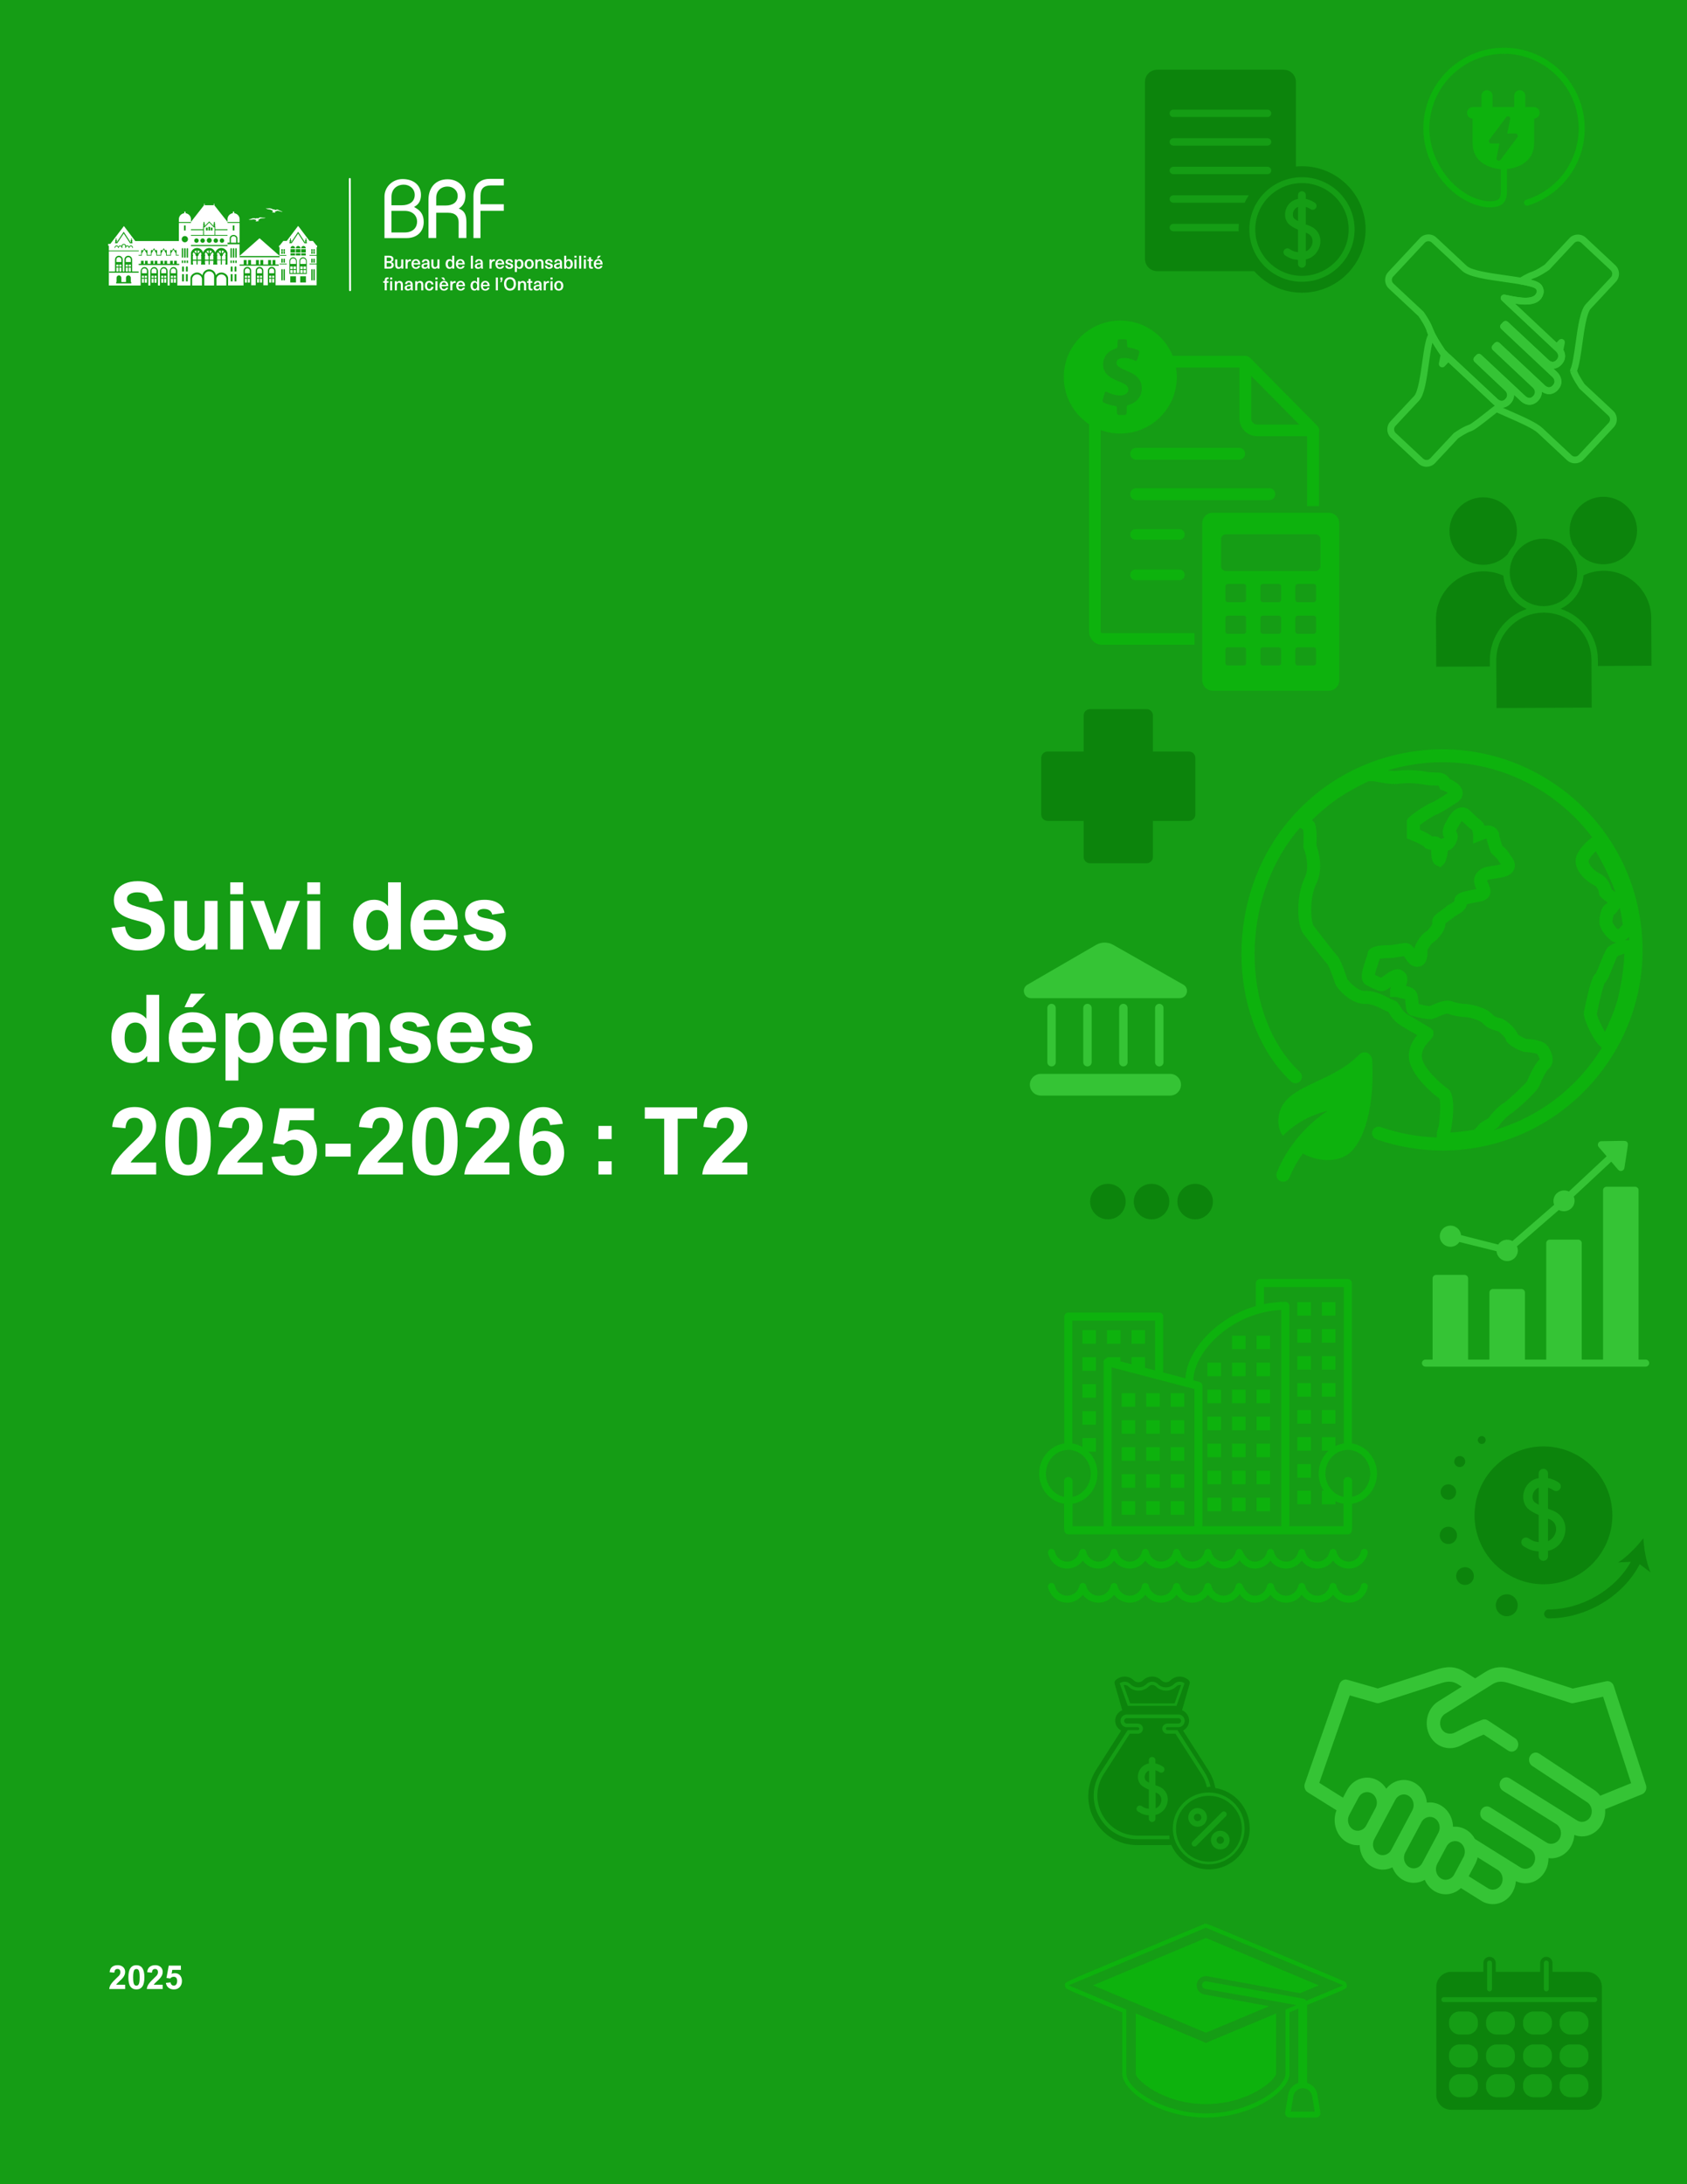 <?xml version="1.0" encoding="UTF-8"?>
<svg id="Layer_1" data-name="Layer 1" xmlns="http://www.w3.org/2000/svg" viewBox="0 0 1000 1294.12">
  <defs>
    <style>
      .cls-1 {
        fill: #35c435;
      }

      .cls-2 {
        fill: #159d15;
      }

      .cls-3 {
        fill: #0db20d;
      }

      .cls-4 {
        fill: #fff;
      }

      .cls-5 {
        fill: #0c840c;
      }
    </style>
  </defs>
  <rect class="cls-2" y="0" width="1000" height="1294.12"/>
  <g>
    <g>
      <path class="cls-1" d="M975.51,805.54h-4.21v-100.33c0-1.15-.94-2.09-2.11-2.09h-16.84c-1.16,0-2.11.94-2.11,2.09v100.33h-12.63v-68.98c0-1.15-.94-2.09-2.11-2.09h-16.84c-1.16,0-2.1.94-2.1,2.09v68.98h-12.63v-39.72c0-1.15-.94-2.09-2.11-2.09h-16.84c-1.16,0-2.1.94-2.1,2.09v39.72h-12.63v-48.08c0-1.15-.94-2.09-2.1-2.09h-16.84c-1.16,0-2.11.94-2.11,2.09v48.08h-4.21c-1.16,0-2.11.94-2.11,2.09s.94,2.09,2.11,2.09h130.5c1.16,0,2.1-.94,2.1-2.09s-.94-2.09-2.1-2.09Z"/>
      <path class="cls-1" d="M879.51,728.14h.04s0,0,.01,0h-.06Z"/>
      <path class="cls-1" d="M860.42,738.67c1.89-.19,3.6-1.22,4.64-2.81h-.05s.06-.01.06-.01c0,0-.01,0-.01.01l22.05,5.48c.24,3.46,3.26,6.06,6.74,5.82,3.48-.24,6.1-3.23,5.86-6.69-.05-.7-.22-1.39-.5-2.04l24.82-21.53c3.06,1.66,6.9.54,8.57-2.5.92-1.68,1.02-3.68.27-5.44l22.23-20.69c4.31,5.04,4.4,5.52,5.68,5.52,1.05.01,1.95-.75,2.11-1.78,2.23-14.63,2.46-14.36,1.58-15.36-.88-1-.42-.71-15.22-.5-1.16.01-2.1.96-2.08,2.11,0,.49.18.96.5,1.34l4.69,5.48-22.37,20.9c-3.12-1.56-6.91-.31-8.48,2.79-.8,1.57-.89,3.41-.26,5.05l-24.75,21.49c-2.92-1.63-6.62-.71-8.42,2.09l-22.02-5.6c-.35-3.45-3.45-5.95-6.92-5.6-3.47.35-6,3.43-5.64,6.87.35,3.45,3.45,5.95,6.92,5.6Z"/>
    </g>
    <g>
      <g>
        <path class="cls-1" d="M699.33,591.41h-88.14c-1.96,0-3.63-1.27-4.14-3.17-.51-1.9.29-3.83,1.99-4.82l40.72-23.6c3.08-1.78,6.92-1.8,10.01-.05l41.67,23.63c1.71.97,2.53,2.9,2.02,4.81-.5,1.9-2.16,3.18-4.13,3.18Z"/>
        <path class="cls-1" d="M693.62,649.11h-76.73c-3.54,0-6.42-2.88-6.42-6.42s2.88-6.42,6.42-6.42h76.73c3.54,0,6.42,2.88,6.42,6.42s-2.88,6.42-6.42,6.42Z"/>
        <g>
          <path class="cls-1" d="M687.19,631.84c-1.37,0-2.49-1.11-2.49-2.49v-32.1c0-1.37,1.11-2.49,2.49-2.49s2.49,1.11,2.49,2.49v32.1c0,1.37-1.11,2.49-2.49,2.49Z"/>
          <path class="cls-1" d="M665.9,631.84c-1.37,0-2.49-1.11-2.49-2.49v-32.1c0-1.37,1.11-2.49,2.49-2.49s2.49,1.11,2.49,2.49v32.1c0,1.37-1.11,2.49-2.49,2.49Z"/>
          <path class="cls-1" d="M644.61,631.84c-1.37,0-2.49-1.11-2.49-2.49v-32.1c0-1.37,1.11-2.49,2.49-2.49s2.49,1.11,2.49,2.49v32.1c0,1.37-1.11,2.49-2.49,2.49Z"/>
          <path class="cls-1" d="M623.32,631.84c-1.37,0-2.49-1.11-2.49-2.49v-32.1c0-1.37,1.11-2.49,2.49-2.49s2.49,1.11,2.49,2.49v32.1c0,1.37-1.11,2.49-2.49,2.49Z"/>
        </g>
      </g>
      <path class="cls-1" d="M975.64,1057.64l-19.04-58.71c-.65-2.01-2.58-3.2-4.51-2.78l-19.83,4.29-34.86-11.22c-5.03-1.62-10.55-2.58-16.76,1.3l-6.21,3.88-6.21-3.88c-6.22-3.88-11.73-2.92-16.76-1.3l-34.74,11.18-18.03-5.15c-1.96-.56-4,.58-4.71,2.63l-20.51,58.83c-.68,1.96.05,4.17,1.72,5.22l17.05,10.65c-1.21,3.04-1.44,6.42-.63,9.69.95,3.84,3.22,7.04,6.38,9.02,2.51,1.57,5.29,2.18,7.98,1.93.11,5.01,2.56,9.84,6.85,12.53,3.99,2.49,8.66,2.56,12.56.64,1.11,2.92,3.09,5.48,5.81,7.18,3.16,1.98,6.86,2.5,10.41,1.47,1.04-.3,2.03-.73,2.96-1.26,1.18,2.75,3.1,5.03,5.56,6.57,2.16,1.35,4.51,1.99,6.84,1.99,3.29,0,6.52-1.29,9.04-3.66l12.03,7.52c2.15,1.35,4.51,1.99,6.84,1.99,4.75,0,9.37-2.66,11.91-7.42,1.05-1.97,1.64-4.09,1.79-6.22,2.86,1.39,6.06,1.67,9.15.78,3.55-1.03,6.51-3.48,8.33-6.91,1.26-2.36,1.85-4.94,1.84-7.49,5.28.68,10.69-2.02,13.52-7.32,1.08-2.03,1.67-4.22,1.81-6.41,6.11,2.34,13.1-.29,16.45-6.58,1.46-2.73,2.02-5.75,1.79-8.67l21.85-8.86c2.02-.82,3.06-3.23,2.35-5.43h0ZM801.93,1083.87c-1.33-.83-2.29-2.19-2.69-3.82-.4-1.63-.2-3.32.57-4.76l5.53-10.36c.77-1.44,2.02-2.48,3.53-2.91,1.5-.44,3.07-.22,4.4.62,2.77,1.73,3.72,5.57,2.13,8.57l-5.53,10.37s0,0,0,0c-1.6,2.99-5.16,4.02-7.93,2.29h0ZM824.69,1096.03c-1.6,3-5.16,4.03-7.93,2.3-2.77-1.73-3.72-5.58-2.13-8.58l2.07-3.88s0,0,0,0l5.54-10.38s0,0,0,0h0s0,0,0,0l4.89-9.16c.77-1.44,2.02-2.48,3.53-2.91,1.51-.44,3.07-.22,4.4.62,1.33.83,2.29,2.19,2.69,3.82s.2,3.32-.57,4.76l-1.46,2.73s0,0,0,.01c0,0,0,0,0,0l-9.57,17.94s0,0,0,0h0s0,0,0,0l-1.46,2.74ZM843.07,1103.85c-.77,1.44-2.02,2.48-3.53,2.91-1.51.44-3.07.22-4.4-.62-2.77-1.73-3.72-5.57-2.13-8.57h0s0,0,0,0c0,0,0,0,0,0l9.57-17.93s0,0,0,0c1.6-3,5.16-4.03,7.93-2.3,1.33.83,2.29,2.19,2.69,3.82.4,1.63.2,3.32-.57,4.76l-2.02,3.79s0,0,0,0l-5.53,10.36s0,0,0,0c0,0,0,0,0,.01l-2.01,3.78ZM854.07,1112.92c-1.33-.83-2.29-2.19-2.69-3.82-.4-1.63-.2-3.32.57-4.76l5.53-10.36c1.6-3,5.16-4.03,7.93-2.3,2.77,1.73,3.72,5.58,2.12,8.58l-5.53,10.36c-1.6,3-5.16,4.03-7.93,2.3ZM889.92,1116.47c-1.6,3-5.16,4.03-7.93,2.3l-11.39-7.12,3.79-7.1c.7-1.31,1.19-2.7,1.49-4.11l11.92,7.45s0,0,0,0,0,0,0,0h.01c2.76,1.74,3.71,5.59,2.11,8.58h0ZM948.53,1063.95c-1.04-1.43-2.35-2.68-3.9-3.64-1.45-.9-22.87-15.18-32.25-21.32-1.87-1.22-4.3-.58-5.44,1.45-1.13,2.02-.53,4.66,1.34,5.88,9.42,6.17,30.89,20.47,32.38,21.4,2.77,1.73,3.73,5.58,2.12,8.58-1.6,3-5.16,4.03-7.93,2.3l-8.48-5.3s0,0,0,0h0s-31.5-19.68-31.5-19.68c-1.89-1.18-4.31-.48-5.41,1.57-1.09,2.05-.44,4.67,1.45,5.85l31.5,19.68s0,0,0,0t0,0h0c2.76,1.74,3.71,5.58,2.11,8.58-1.6,3-5.16,4.03-7.93,2.3l-5.57-3.48s0,0,0,0h0s-27.65-17.28-27.65-17.28c-1.89-1.18-4.31-.48-5.41,1.57-1.09,2.05-.44,4.67,1.45,5.85l27.65,17.28s0,0,0,0c2.77,1.73,3.72,5.58,2.12,8.58-.77,1.44-2.02,2.48-3.53,2.91-1.5.44-3.07.22-4.4-.62l-9.5-5.93s0,0-.01,0h0s-17.44-10.9-17.44-10.9c-1.16-2.13-2.83-3.98-4.95-5.31-2.53-1.58-5.33-2.19-8.04-1.93-.03-1.14-.19-2.28-.47-3.41-.95-3.84-3.22-7.04-6.38-9.02-2.72-1.7-5.76-2.27-8.65-1.86-.07-.81-.21-1.63-.41-2.43-.95-3.84-3.22-7.04-6.38-9.02-5.8-3.63-13.07-2.13-17.28,3.19-1.13-1.83-2.65-3.41-4.53-4.58-3.16-1.98-6.86-2.5-10.41-1.47-3.55,1.03-6.51,3.48-8.34,6.91l-2.38,4.46-14.05-8.78,18.06-51.81,15.66,4.47c.7.2,1.44.19,2.14-.04l35.8-11.52c4.17-1.34,7.08-1.66,10.55.51l2.25,1.41-13.87,8.66c-6.6,4.12-8.87,13.29-5.06,20.43,3.69,6.91,11.71,9.32,18.65,5.61,3.74-2,9.17-4.64,13.27-6.33,2.99,1.95,9.7,6.35,14.48,9.49,1.87,1.23,4.3.58,5.44-1.44,1.13-2.02.54-4.66-1.33-5.88-4.6-3.02-8.63-5.66-11.5-7.54-1.44-.94-2.6-1.7-3.39-2.22-1.75-1.14-2.17-1.41-3.28-1.41-.44,0-.88.08-1.3.24-4.68,1.77-11.51,5.08-15.88,7.42-3.16,1.69-6.72.74-8.29-2.21-1.63-3.05-.66-6.97,2.16-8.73l28-17.49c3.47-2.17,6.38-1.85,10.55-.51l35.8,11.52c.62.2,1.27.23,1.91.09l17.42-3.77,16.62,51.24-18.35,7.44Z"/>
      <g>
        <g>
          <path class="cls-1" d="M845.6,276.57c-1.78,0-3.46-.66-4.76-1.88l-16.27-15.19c-1.36-1.27-2.15-3-2.21-4.87-.06-1.86.6-3.64,1.88-5.01l13.98-14.97c2.35-2.48,3.7-12.12,4.79-19.87,1.31-9.31,2.21-15.14,4.25-17.66.43-.53,1.1-.81,1.78-.74.68.07,1.28.48,1.58,1.1,2.03,4.04,5.54,9.2,6.06,9.96l.75.7c.48.45.71,1.1.62,1.75.62-.13,1.29.04,1.79.5l27.75,25.9s.05.05.07.07c.05.05,1.16,1.17,2.49,1.17h0c.78,0,1.5-.37,2.21-1.14,2.31-2.48.09-4.7-.17-4.94l-18.1-17.06c-.81-.76-.85-2.03-.09-2.84l1.16-1.24c.36-.39.87-.62,1.4-.64.53-.01,1.05.18,1.44.54l26.06,24.33s.07.06.1.1c0,0,1.12,1.14,2.46,1.14h0c.78,0,1.5-.37,2.22-1.14,2.31-2.48.09-4.69-.17-4.94l-23.77-22.35c-.81-.76-.85-2.03-.09-2.84l1.16-1.24c.76-.81,2.03-.86,2.85-.1l26.85,25.07s.07.07.1.1c0,0,1.11,1.14,2.46,1.14h0c.78,0,1.5-.37,2.21-1.14,2.31-2.48.09-4.7-.17-4.94l-30.34-28.48c-.81-.76-.85-2.03-.09-2.84l1.16-1.24c.76-.81,2.03-.86,2.85-.1l6.42,5.99s0,0,.01,0l17.59,16.42s.09.09.13.13c.23.21,1.25,1.11,2.43,1.11h0c.78,0,1.5-.37,2.22-1.14,2.31-2.48.09-4.7-.17-4.94l-32.27-30.28c-.65-.61-.82-1.58-.42-2.38.4-.8,1.29-1.23,2.17-1.07.66.12,1.42.28,2.13.43,7.5,1.55,15.58,2.8,16.85-1.95.15-.58.03-1.14-.38-1.72-.02-.03-.05-.07-.07-.11-.21-.3-1.49-1.41-9.19-2.74-.83-.14-1.48-.78-1.64-1.61-.16-.82.21-1.66.93-2.1,3.18-1.94,5.63-3.19,7.29-3.71,2.77-.88,6.88-3.67,7.86-4.35l14.48-15.51c2.63-2.82,7.06-2.97,9.87-.34l17.39,16.24c2.82,2.63,2.97,7.06.34,9.87l-14.81,15.86c-2.48,2.62-3.9,12.74-5.04,20.87-.9,6.39-1.75,12.45-3.11,16,1.1,2.96,3.82,6.95,4.49,7.92l16.83,15.72c2.82,2.63,2.97,7.06.34,9.87l-17.81,19.08c-2.63,2.82-7.06,2.97-9.87.34l-17.2-16.05c-2.92-2.76-10.87-6.24-17.89-9.31-2.16-.95-4.38-1.92-6.46-2.87-.84.64-2.03,1.58-3.26,2.56-5.63,4.47-10.1,7.94-12.18,8.6-2.63.83-6.52,3.48-7.47,4.13l-13.66,14.63c-1.27,1.36-3,2.15-4.87,2.21-.08,0-.16,0-.25,0ZM849.08,203.03c-.81,3.2-1.48,7.96-2.09,12.32-1.35,9.6-2.62,18.66-5.84,22.06l-13.97,14.96c-.54.58-.82,1.33-.79,2.12.03.79.36,1.52.94,2.06l16.27,15.19c.58.54,1.34.82,2.12.79.79-.03,1.52-.36,2.06-.94l13.81-14.79c.09-.1.2-.19.31-.27.87-.61,5.39-3.73,8.74-4.8,1.54-.49,7.62-5.32,10.89-7.91,2.02-1.6,3.61-2.87,4.42-3.41.07-.05.14-.09.22-.13-.67-.44-1.15-.89-1.37-1.12l-26.22-24.47-2.19,2.34c-.61.65-1.58.82-2.38.42-.8-.4-1.23-1.28-1.07-2.16.11-.58.24-1.23.37-1.85.2-.95.41-2,.61-3.11l-.12-.11c-.11-.1-.21-.21-.29-.34l-.06-.09c-.12-.17-2.29-3.33-4.34-6.78ZM890.69,241.55c1.53.69,3.11,1.38,4.67,2.06,8.03,3.52,15.62,6.84,19.04,10.07l17.19,16.05c.58.54,1.33.83,2.12.79.79-.03,1.52-.36,2.06-.94l17.81-19.08c.54-.58.82-1.33.79-2.12-.03-.79-.36-1.52-.94-2.06l-16.99-15.86c-.1-.09-.19-.2-.27-.31-.68-.97-4.16-6-5.34-9.72,0,0,0,0,0,0h0s0,0,0,0h.04s1.85-.7,1.85-.7l-1.93.59c-.16-.48-.14-1.01.08-1.48,1.3-2.86,2.22-9.37,3.1-15.65,1.41-10.04,2.74-19.52,6.1-23.06l14.8-15.85c1.11-1.19,1.05-3.07-.14-4.18l-17.39-16.24c-1.19-1.11-3.07-1.05-4.18.14l-14.63,15.67c-.09.1-.2.19-.31.27-.91.64-5.64,3.9-9.13,5.01-.39.13-.96.34-1.75.72,3.67.95,5.62,2,6.54,3.43,1.07,1.54,1.4,3.32.95,5.03-1.86,7-10.11,6.83-16.79,5.76l24.63,23.11,1.45-1.55c.61-.65,1.58-.82,2.38-.42.8.4,1.23,1.28,1.07,2.16-.11.6-.25,1.29-.39,1.93-.11.55-.23,1.13-.35,1.73-.03.15-.08.29-.13.43,1.33,2.34,1.75,5.69-1.11,8.75-1.36,1.46-2.99,2.29-4.73,2.4l2.17,2.04c2.2,2.07,4.12,6.6.36,10.63-1.47,1.58-3.26,2.41-5.16,2.42h0c-1.86,0-3.36-.8-4.31-1.48.08,1.72-.47,3.59-2.13,5.36-1.48,1.58-3.26,2.42-5.16,2.42h0c-2.88,0-4.93-1.93-5.35-2.36l-3.83-3.58c.06,1.69-.5,3.53-2.13,5.27-1.34,1.43-2.93,2.25-4.63,2.39Z"/>
          <path class="cls-1" d="M847.84,198.23c-.81,0-1.58-.49-1.88-1.3l-.05-.13c-.39-1.04.13-2.2,1.17-2.6,1.04-.39,2.2.13,2.6,1.17l.04.11c.09.24.13.48.13.72,0,.81-.49,1.58-1.3,1.88-.24.09-.48.13-.72.13Z"/>
          <path class="cls-1" d="M848.15,198.93c-.78,0-1.52-.45-1.87-1.2-.01-.03-.04-.09-.05-.12-.1-.25-.14-.5-.14-.75,0-.8.48-1.56,1.27-1.87,1.03-.41,2.21.09,2.62,1.12.12.27.18.55.18.83,0,.76-.44,1.47-1.18,1.81-.26.12-.54.18-.82.18Z"/>
          <path class="cls-1" d="M848.43,199.63c-.75,0-1.46-.42-1.8-1.14l-.02-.04c-.47-1.01-.04-2.21.97-2.68,1.01-.47,2.2-.04,2.68.96,0,0,0,0,0,0,.47,1.01.05,2.23-.96,2.7-.28.13-.58.2-.87.2Z"/>
        </g>
        <path class="cls-1" d="M890.16,241.57c-2.83,0-4.83-1.83-5.37-2.39l-31.01-28.94c-.11-.1-.21-.21-.29-.34l-.06-.09c-.64-.93-6.36-9.3-7.75-13.69-.99-3.12-4.12-7.71-4.85-8.76l-17.55-16.38c-1.36-1.27-2.15-3-2.21-4.87-.06-1.86.6-3.64,1.88-5.01l18.66-19.99c1.27-1.36,3-2.15,4.87-2.21,1.87-.07,3.64.6,5.01,1.88l17.92,16.73c2.95,2.79,14.17,4.36,23.18,5.63,12.25,1.72,19.31,2.85,21.31,5.96,1.07,1.54,1.41,3.32.95,5.03-1.86,7-10.11,6.83-16.79,5.76l27.19,25.52c2.2,2.07,4.12,6.6.36,10.63-1.36,1.46-2.99,2.29-4.73,2.4l2.17,2.04c2.2,2.07,4.12,6.6.36,10.63-1.47,1.58-3.26,2.41-5.16,2.42h0c-1.86,0-3.36-.8-4.32-1.48.09,1.72-.47,3.59-2.13,5.36-1.48,1.58-3.26,2.42-5.16,2.42h0c-2.88,0-4.93-1.93-5.35-2.36l-3.83-3.58c.06,1.69-.5,3.53-2.13,5.27-1.47,1.58-3.26,2.41-5.15,2.41h0ZM856.68,207.45l30.91,28.85s.05.05.07.07c.05.05,1.16,1.17,2.49,1.17,0,0,0,0,0,0,.78,0,1.5-.37,2.21-1.14,2.31-2.48.09-4.7-.17-4.94l-18.1-17.06c-.81-.76-.85-2.03-.09-2.84l1.16-1.24c.36-.39.87-.62,1.4-.64.53-.01,1.05.18,1.44.54l26.06,24.33s.07.06.1.1c0,0,1.12,1.14,2.46,1.14h0c.78,0,1.5-.37,2.22-1.14,2.31-2.48.09-4.7-.17-4.94l-23.77-22.35c-.81-.76-.85-2.03-.09-2.84l1.16-1.24c.76-.81,2.03-.86,2.85-.1l26.85,25.07s.07.07.1.1c0,0,1.11,1.14,2.46,1.14h0c.78,0,1.5-.37,2.21-1.14,2.31-2.48.09-4.7-.17-4.94l-30.34-28.48c-.81-.76-.85-2.03-.09-2.84l1.16-1.24c.36-.39.87-.62,1.4-.64.53-.03,1.05.18,1.44.54l24.02,22.42s.09.09.13.13c.23.21,1.25,1.11,2.43,1.11h0c.78,0,1.5-.37,2.22-1.14,2.31-2.48.09-4.7-.17-4.94l-32.27-30.28c-.65-.61-.82-1.58-.42-2.38.4-.8,1.28-1.24,2.16-1.07.66.12,1.42.28,2.13.43,7.5,1.55,15.58,2.8,16.85-1.95.15-.58.03-1.14-.38-1.72-.02-.03-.05-.07-.07-.11-1.18-1.71-11.58-3.17-18.47-4.14-11.06-1.56-21.51-3.02-25.38-6.68l-17.91-16.72c-.58-.54-1.33-.82-2.12-.79-.79.03-1.52.36-2.06.94l-18.66,19.99c-.54.58-.82,1.33-.79,2.12.03.79.36,1.52.94,2.06l17.7,16.53c.1.09.19.2.27.31.71,1,4.29,6.2,5.51,10.03.98,3.09,5.09,9.5,7.18,12.54Z"/>
      </g>
    </g>
  </g>
  <g>
    <g>
      <path class="cls-5" d="M656.74,722.46c-5.81,0-10.53-4.72-10.53-10.53s4.72-10.53,10.53-10.53,10.53,4.72,10.53,10.53-4.72,10.53-10.53,10.53Z"/>
      <path class="cls-5" d="M682.59,722.46c-5.81,0-10.53-4.72-10.53-10.53s4.72-10.53,10.53-10.53,10.53,4.72,10.53,10.53-4.72,10.53-10.53,10.53Z"/>
      <path class="cls-5" d="M708.44,722.46c-5.81,0-10.53-4.72-10.53-10.53s4.72-10.53,10.53-10.53,10.53,4.72,10.53,10.53-4.72,10.53-10.53,10.53Z"/>
    </g>
    <g>
      <path class="cls-5" d="M978.43,931.65c-2.5-5.61-3.95-13.87-4.31-20.27-3.9,5.1-9.73,11.12-14.95,14.36l7.54-.37c-9.16,16.51-29.12,28.22-48.73,28.22-1.46,0-2.65,1.19-2.65,2.65s1.19,2.65,2.65,2.65c22.26,0,44.12-13.1,53.99-32.1l6.47,4.87Z"/>
      <circle class="cls-5" cx="858.55" cy="909.7" r="5.13"/>
      <circle class="cls-5" cx="893.17" cy="951.1" r="6.5"/>
      <circle class="cls-5" cx="868.41" cy="933.8" r="5.26"/>
      <circle class="cls-5" cx="858.55" cy="884.03" r="4.6"/>
      <circle class="cls-5" cx="865.28" cy="865.94" r="3.26"/>
      <circle class="cls-5" cx="878.34" cy="853.21" r="2.33"/>
      <g>
        <path class="cls-5" d="M908.54,885.77c-.33,1.78.11,3.41,1.17,4.24.67.53,1.49,1.03,2.4,1.52v-10.1c-2.16.73-3.26,2.71-3.57,4.34Z"/>
        <path class="cls-5" d="M917.89,899.9c-.09-.03-.18-.06-.27-.1v13.3c2.7-1.11,4.3-3.61,4.7-5.97.21-1.26.52-5.49-4.43-7.24Z"/>
        <path class="cls-5" d="M914.91,856.98c-22.52,0-40.84,18.32-40.84,40.84s18.32,40.84,40.84,40.84,40.84-18.32,40.84-40.84-18.32-40.84-40.84-40.84ZM927.76,908.05c-.78,4.61-4.23,9.54-10.14,10.83v3.14c0,1.52-1.23,2.76-2.76,2.76s-2.76-1.23-2.76-2.76v-2.85c-3.14-.15-5.53-.81-9.07-3.12-1.28-.84-1.63-2.54-.8-3.82.83-1.28,2.54-1.63,3.82-.8,2.42,1.58,3.88,2.08,6.05,2.22v-16c-2.52-1.11-4.34-2.15-5.8-3.3-2.69-2.11-3.91-5.79-3.19-9.6.79-4.18,3.69-7.5,7.57-8.66.48-.14.95-.26,1.42-.35v-2.73c0-1.52,1.24-2.76,2.76-2.76s2.76,1.23,2.76,2.76v2.75c3.76.72,6.33,2.62,6.49,2.75,1.21.92,1.45,2.65.53,3.86-.92,1.21-2.64,1.45-3.85.54-.05-.04-1.3-.93-3.17-1.48v12.5c.71.27,1.41.52,2.1.77,5.89,2.08,9.05,7.32,8.03,13.35Z"/>
      </g>
    </g>
    <g>
      <path class="cls-5" d="M950.31,294.35c11.03-.05,20.03,8.86,20.09,19.89.05,11.03-8.86,20.03-19.89,20.09-5.5.03-10.6-2.12-14.41-6.04-1-1.94-2.25-3.73-3.72-5.31-1.27-2.68-1.94-5.54-1.96-8.54-.05-11.03,8.86-20.03,19.89-20.09Z"/>
      <path class="cls-5" d="M914.81,319.17c11.03-.05,20.03,8.86,20.09,19.89,0,.11,0,.23,0,.34-.01.13-.02.25,0,.38-.33,10.7-9.08,19.31-19.88,19.36-11.03.05-20.03-8.86-20.09-19.89-.05-11.03,8.86-20.03,19.89-20.09Z"/>
      <path class="cls-5" d="M859.2,314.76c-.05-11.03,8.86-20.03,19.89-20.09,11.03-.05,20.03,8.86,20.09,19.89.01,3-.6,5.86-1.87,8.55-1.47,1.61-2.71,3.42-3.7,5.38-3.8,3.94-8.87,6.13-14.32,6.15-11.03.05-20.03-8.86-20.09-19.89Z"/>
      <path class="cls-5" d="M851.35,395.03l-.14-28.2c-.07-15.38,12.23-27.97,27.54-28.32.19,0,.37.01.56.01.17,0,.33-.01.5-.01,3.97.05,7.79.91,11.36,2.56.7,8.79,6.17,16.24,13.82,19.75-12.75,4.28-21.93,16.37-21.86,30.53l.02,3.53-31.79.15Z"/>
      <path class="cls-5" d="M887.09,419.52l-.14-28.2c-.08-15.55,12.51-28.26,28.07-28.34,15.55-.08,28.26,12.51,28.34,28.07l.03,5.47s0,0,0,0,0,0,0,0l.11,22.72-56.41.27Z"/>
      <path class="cls-5" d="M947.21,394.59l-.02-3.56c-.07-14.16-9.37-26.16-22.16-30.31,7.61-3.59,13.01-11.08,13.63-19.87,3.71-1.75,7.69-2.66,11.83-2.68,0,0,0,0,0,0s0,0,0,0c15.55-.07,28.26,12.51,28.33,28.07l.14,28.2-31.76.15Z"/>
    </g>
    <path class="cls-5" d="M679.66,511.49h-33.54c-2.08,0-3.77-1.69-3.77-3.77v-21.36h-21.36c-2.08,0-3.77-1.69-3.77-3.77v-33.54c0-2.08,1.69-3.77,3.77-3.77h21.36v-21.36c0-2.08,1.69-3.77,3.77-3.77h33.54c2.08,0,3.77,1.69,3.77,3.77v21.36h21.36c2.08,0,3.77,1.69,3.77,3.77v33.54c0,2.08-1.69,3.77-3.77,3.77h-21.36v21.36c0,2.08-1.69,3.77-3.77,3.77Z"/>
    <path class="cls-5" d="M940.59,1168.3h-20.32v-5.25c0-2.02-1.64-3.66-3.66-3.66s-3.66,1.64-3.66,3.66v5.25h-26.34v-5.25c0-2.02-1.64-3.66-3.66-3.66s-3.66,1.64-3.66,3.66v5.25h-19.01c-4.92,0-8.92,4-8.92,8.92v63.91c0,4.92,4,8.92,8.92,8.92h80.33c4.92,0,8.92-4,8.92-8.92v-63.91c0-4.92-4-8.92-8.92-8.92ZM915.17,1163.05c0-.79.64-1.44,1.44-1.44s1.44.64,1.44,1.44v15.39c0,.79-.64,1.44-1.44,1.44s-1.44-.64-1.44-1.44v-15.39ZM881.5,1163.05c0-.79.64-1.44,1.44-1.44s1.44.64,1.44,1.44v15.39c0,.79-.64,1.44-1.44,1.44s-1.44-.64-1.44-1.44v-15.39ZM876.06,1236.34c0,3.46-2.81,6.27-6.27,6.27h-4.55c-3.46,0-6.27-2.81-6.27-6.27v-1.15c0-3.46,2.81-6.27,6.27-6.27h4.55c3.46,0,6.27,2.81,6.27,6.27v1.15ZM876.06,1218.72c0,3.46-2.81,6.27-6.27,6.27h-4.55c-3.46,0-6.27-2.81-6.27-6.27v-1.15c0-3.46,2.81-6.27,6.27-6.27h4.55c3.46,0,6.27,2.81,6.27,6.27v1.15ZM876.06,1199.17c0,3.46-2.81,6.27-6.27,6.27h-4.55c-3.46,0-6.27-2.81-6.27-6.27v-1.15c0-3.46,2.81-6.27,6.27-6.27h4.55c3.46,0,6.27,2.81,6.27,6.27v1.15ZM897.99,1236.34c0,3.46-2.81,6.27-6.27,6.27h-4.55c-3.46,0-6.27-2.81-6.27-6.27v-1.15c0-3.46,2.81-6.27,6.27-6.27h4.55c3.46,0,6.27,2.81,6.27,6.27v1.15ZM897.99,1218.72c0,3.46-2.81,6.27-6.27,6.27h-4.55c-3.46,0-6.27-2.81-6.27-6.27v-1.15c0-3.46,2.81-6.27,6.27-6.27h4.55c3.46,0,6.27,2.81,6.27,6.27v1.15ZM897.99,1199.17c0,3.46-2.81,6.27-6.27,6.27h-4.55c-3.46,0-6.27-2.81-6.27-6.27v-1.15c0-3.46,2.81-6.27,6.27-6.27h4.55c3.46,0,6.27,2.81,6.27,6.27v1.15ZM919.92,1236.34c0,3.46-2.81,6.27-6.27,6.27h-4.55c-3.46,0-6.27-2.81-6.27-6.27v-1.15c0-3.46,2.81-6.27,6.27-6.27h4.55c3.46,0,6.27,2.81,6.27,6.27v1.15ZM919.92,1218.72c0,3.46-2.81,6.27-6.27,6.27h-4.55c-3.46,0-6.27-2.81-6.27-6.27v-1.15c0-3.46,2.81-6.27,6.27-6.27h4.55c3.46,0,6.27,2.81,6.27,6.27v1.15ZM919.92,1199.17c0,3.46-2.81,6.27-6.27,6.27h-4.55c-3.46,0-6.27-2.81-6.27-6.27v-1.15c0-3.46,2.81-6.27,6.27-6.27h4.55c3.46,0,6.27,2.81,6.27,6.27v1.15ZM941.6,1236.34c0,3.46-2.81,6.27-6.27,6.27h-4.55c-3.46,0-6.27-2.81-6.27-6.27v-1.15c0-3.46,2.81-6.27,6.27-6.27h4.55c3.46,0,6.27,2.81,6.27,6.27v1.15ZM941.6,1218.72c0,3.46-2.81,6.27-6.27,6.27h-4.55c-3.46,0-6.27-2.81-6.27-6.27v-1.15c0-3.46,2.81-6.27,6.27-6.27h4.55c3.46,0,6.27,2.81,6.27,6.27v1.15ZM941.6,1199.17c0,3.46-2.81,6.27-6.27,6.27h-4.55c-3.46,0-6.27-2.81-6.27-6.27v-1.15c0-3.46,2.81-6.27,6.27-6.27h4.55c3.46,0,6.27,2.81,6.27,6.27v1.15ZM945.45,1186.2h-89.73c-.73,0-1.32-.64-1.32-1.44s.59-1.44,1.32-1.44h89.73c.73,0,1.32.64,1.32,1.44s-.59,1.44-1.32,1.44Z"/>
    <g>
      <path class="cls-5" d="M723.35,1088.05c-1.21,0-2.2.99-2.2,2.2s.98,2.2,2.2,2.2,2.19-.98,2.19-2.2-.98-2.2-2.19-2.2Z"/>
      <g>
        <path class="cls-5" d="M688.35,1067.24c.15-.89.36-3.88-3.13-5.12-.06-.02-.12-.04-.19-.07v9.41c1.91-.78,3.04-2.56,3.32-4.23Z"/>
        <path class="cls-5" d="M681.13,1049.07c-1.53.52-2.31,1.91-2.53,3.07-.24,1.26.08,2.41.83,3,.48.37,1.05.73,1.7,1.07v-7.14Z"/>
      </g>
      <path class="cls-5" d="M716.62,1063.99c-10.77,0-19.53,8.76-19.53,19.53s8.76,19.53,19.53,19.53,19.53-8.76,19.53-19.53-8.76-19.53-19.53-19.53ZM704.35,1076.79c0-3.06,2.49-5.55,5.55-5.55s5.55,2.49,5.55,5.55-2.49,5.55-5.55,5.55-5.55-2.49-5.55-5.55ZM709.24,1093.53c-.33.33-.76.49-1.19.49s-.86-.16-1.18-.49c-.66-.65-.66-1.72,0-2.37l17.4-17.4c.66-.66,1.72-.66,2.37,0,.66.66.66,1.72,0,2.37l-17.4,17.4ZM723.35,1095.79c-3.06,0-5.55-2.49-5.55-5.55s2.49-5.55,5.55-5.55,5.55,2.49,5.55,5.55-2.49,5.55-5.55,5.55Z"/>
      <path class="cls-5" d="M712.09,1076.79c0-1.21-.98-2.2-2.2-2.2s-2.2.98-2.2,2.2.98,2.2,2.2,2.2,2.2-.99,2.2-2.2Z"/>
      <path class="cls-5" d="M696.28,1009.2l3.84-10.78c-.98-.24-2.07.03-2.81.77h0c-3.34,3.34-8.78,3.34-12.13,0-1.16-1.16-3.02-1.16-4.16-.03-3.4,3.37-8.83,3.37-12.16.04-.75-.75-1.84-1.02-2.82-.78l3.85,10.78h26.39Z"/>
      <path class="cls-5" d="M720.36,1059.38l.02-.02c-.65-3.69-2.04-7.29-4.17-10.63l-14.91-23.38c2.11-1.11,3.56-3.33,3.56-5.87,0-2.79-1.73-5.18-4.17-6.16l4.52-15.79c.19-.68,0-1.41-.5-1.92-3-3-7.89-3-10.9,0-.72.72-1.67,1.11-2.69,1.11s-1.97-.39-2.7-1.12h0c-2.99-3-7.87-3.01-10.88-.03l-.06.06c-1.48,1.47-3.89,1.47-5.37-.01h-.01c-3-3.02-7.89-3.02-10.9-.01-.5.5-.69,1.24-.5,1.92l4.53,15.79c-2.45.98-4.18,3.37-4.18,6.16,0,2.55,1.45,4.76,3.56,5.87l-14.91,23.38c-5.77,9.04-6.13,20.06-.98,29.46,5.16,9.41,14.64,15.02,25.37,15.02h17.76c.83,0,1.65-.04,2.46-.1h0c3.76,8.52,12.28,14.48,22.2,14.48,13.41,0,24.27-10.87,24.27-24.27,0-12.09-8.84-22.08-20.4-23.94ZM663.73,997.32l.65-.36c1.81-.99,4.1-.67,5.56.79,2.67,2.67,7,2.68,9.67.03,1.88-1.87,4.85-1.85,6.66-.04,2.68,2.68,7.01,2.68,9.68.01,1.46-1.46,3.74-1.78,5.55-.79l.65.36-4.78,13.41h-28.85l-4.79-13.41ZM691.97,1027.23c-1.67,0-3.02-1.35-3.02-3.01s1.36-3.01,3.02-3.01h6.48c.9,0,1.64-.73,1.64-1.62s-.74-1.62-1.64-1.62h-30.44c-.91,0-1.65.73-1.65,1.62s.74,1.62,1.64,1.62h6.48c1.67,0,3.02,1.35,3.02,3.01s-1.36,3.01-3.02,3.01h-4.82l-15.39,23.95c-4.75,7.41-5.06,16.42-.81,24.11,4.25,7.7,12.07,12.3,20.92,12.3h17.69c.37,0,.73-.01,1.1-.03l.07,2.16c-.39.01-.78.03-1.17.03h-17.69c-9.64,0-18.17-5.01-22.81-13.41-4.64-8.4-4.31-18.24.88-26.32l16.03-24.95h6c.48,0,.86-.38.86-.85s-.39-.85-.86-.85h-6.48c-2.1,0-3.8-1.7-3.8-3.78s1.7-3.78,3.8-3.78h30.45c2.1,0,3.8,1.7,3.8,3.78s-1.7,3.78-3.8,3.78h-6.48c-.48,0-.86.38-.86.85s.39.85.86.85h6l16.03,24.95c1.69,2.64,2.89,5.49,3.55,8.48l-2.11.46c-.61-2.75-1.7-5.36-3.26-7.78l-15.39-23.95h-4.82ZM674.58,1073.35c-.9-.59-1.15-1.8-.56-2.7.59-.9,1.8-1.15,2.7-.56,1.71,1.12,2.74,1.47,4.28,1.57v-11.31c-1.78-.79-3.07-1.52-4.1-2.33-1.9-1.49-2.77-4.09-2.26-6.79.56-2.95,2.61-5.3,5.36-6.13.34-.1.67-.18,1-.25v-1.93c0-1.08.87-1.95,1.95-1.95s1.95.87,1.95,1.95v1.94c2.66.51,4.47,1.86,4.59,1.94.86.65,1.03,1.87.38,2.73-.65.86-1.87,1.03-2.72.38-.04-.03-.92-.66-2.24-1.05v8.84c.5.19,1,.37,1.49.54,4.17,1.47,6.4,5.18,5.68,9.44-.55,3.26-2.99,6.74-7.17,7.66v2.22c0,1.08-.87,1.95-1.95,1.95s-1.95-.87-1.95-1.95v-2.02c-2.22-.11-3.91-.57-6.41-2.21ZM716.49,1104.58c-11.73,0-21.27-9.54-21.27-21.27s9.54-21.27,21.27-21.27,21.27,9.54,21.27,21.27-9.54,21.27-21.27,21.27Z"/>
    </g>
    <g>
      <g>
        <path class="cls-5" d="M766.46,126.21c-.28,1.48.09,2.83.98,3.52.56.44,1.25.86,2.01,1.26v-8.39c-1.81.61-2.73,2.25-2.99,3.61Z"/>
        <path class="cls-5" d="M771.76,108.47c-15.26,0-27.68,12.33-27.68,27.49s12.42,27.49,27.68,27.49,27.68-12.33,27.68-27.49-12.42-27.49-27.68-27.49ZM782.54,144.71c-.65,3.83-3.54,7.93-8.48,9v2.61c0,1.27-1.03,2.29-2.31,2.29s-2.31-1.03-2.31-2.29v-2.37c-2.63-.13-4.63-.67-7.59-2.59-1.07-.69-1.37-2.11-.67-3.17.7-1.06,2.13-1.36,3.19-.66,2.03,1.32,3.24,1.73,5.06,1.84v-13.29c-2.11-.92-3.63-1.79-4.85-2.74-2.25-1.75-3.27-4.81-2.67-7.98.66-3.47,3.09-6.23,6.33-7.2.4-.12.8-.21,1.19-.29v-2.26c0-1.27,1.03-2.29,2.31-2.29s2.31,1.03,2.31,2.29v2.28c3.15.6,5.29,2.18,5.43,2.28,1.02.76,1.21,2.2.45,3.21-.77,1.01-2.21,1.21-3.22.45-.04-.03-1.09-.77-2.65-1.23v10.39c.59.22,1.18.43,1.76.63,4.93,1.73,7.57,6.08,6.72,11.09Z"/>
        <path class="cls-5" d="M774.28,137.94c-.08-.03-.15-.05-.22-.08v11.05c2.26-.92,3.6-3,3.93-4.96.18-1.04.43-4.56-3.71-6.01Z"/>
      </g>
      <path class="cls-5" d="M743.67,160.69h-.18c6.92,7.79,17.01,12.73,28.26,12.73,20.8,0,37.73-16.81,37.73-37.47s-16.92-37.47-37.73-37.47c-1.21,0-2.41.07-3.59.18v.17-50.29c0-4-3.28-7.25-7.3-7.25h-74.86c-4.03,0-7.3,3.25-7.3,7.25v104.88c0,4,3.28,7.25,7.3,7.25h57.67ZM695.5,64.98h55.86c1.21,0,2.19.98,2.19,2.18s-.98,2.18-2.19,2.18h-55.86c-1.21,0-2.19-.98-2.19-2.18s.98-2.18,2.19-2.18ZM695.5,81.9h55.86c1.21,0,2.19.98,2.19,2.18s-.98,2.18-2.19,2.18h-55.86c-1.21,0-2.19-.98-2.19-2.18s.98-2.18,2.19-2.18ZM695.5,98.82h55.86c1.21,0,2.19.98,2.19,2.18s-.98,2.18-2.19,2.18h-55.86c-1.21,0-2.19-.98-2.19-2.18s.98-2.18,2.19-2.18ZM695.5,115.74h44.72c-.91,1.39-1.73,2.85-2.44,4.36h-42.27c-1.21,0-2.19-.98-2.19-2.18s.98-2.18,2.19-2.18ZM734.2,132.66h.17c-.1,1.09-.15,2.19-.15,3.3,0,.36.02.71.03,1.06h-38.74c-1.21,0-2.19-.98-2.19-2.18s.98-2.18,2.19-2.18h38.7M771.76,166.94c-17.2,0-31.19-13.9-31.19-30.97s13.99-30.97,31.19-30.97,31.19,13.9,31.19,30.97-13.99,30.97-31.19,30.97Z"/>
    </g>
  </g>
  <g>
    <g>
      <path class="cls-3" d="M893.57,100.14c7.43-.93,15.82-4.89,15.82-15.53v-14.38c1.82-.09,3.27-1.54,3.27-3.36,0-1.91-1.54-3.45-3.45-3.45h-5.09v-6.72c0-1.82-1.45-3.27-3.27-3.27s-3.27,1.45-3.27,3.27v6.72h-12.87v-6.72c0-1.82-1.45-3.27-3.27-3.27s-3.27,1.45-3.27,3.27v6.72h-5.09c-1.91,0-3.45,1.54-3.45,3.45s1.45,3.36,3.27,3.36v14.38c0,10.64,8.31,14.6,15.8,15.53h0l2.45.26,2.42-.26ZM883.9,85.02c-1.1,0-1.76-1.32-1.1-2.19l9.99-13.39c.88-1.21,2.74-.33,2.41,1.1l-1.76,8.56h4.94c1.1,0,1.76,1.32,1.1,2.19l-9.99,13.39c-.88,1.21-2.74.33-2.41-1.1l1.76-8.56h-4.94Z"/>
      <path class="cls-3" d="M882.99,122.86c-.54,0-1.11-.02-1.7-.05h-.12c-9.58-1.18-19.16-6.92-26.27-15.77-7.21-8.97-11.18-19.96-11.18-30.93,0-26.37,21.45-47.82,47.82-47.82s47.82,21.45,47.82,47.82c0,10.42-3.29,20.32-9.51,28.63-6.02,8.04-14.59,14.1-24.13,17.05-.95.29-1.95-.24-2.24-1.18-.29-.95.24-1.95,1.18-2.24,18.61-5.77,31.12-22.75,31.12-42.26,0-24.39-19.85-44.24-44.24-44.24s-44.24,19.85-44.24,44.24c0,20.72,15.99,40.86,34.24,43.12,3.48.18,5.81-.26,6.91-1.32,1.29-1.23,1.27-3.7,1.24-6.55v-12.69c0-.99.8-1.79,1.79-1.79s1.79.8,1.79,1.79v12.68c.03,3.36.06,6.85-2.35,9.16-1.67,1.6-4.22,2.36-7.95,2.36Z"/>
    </g>
    <g>
      <g>
        <path class="cls-3" d="M673.08,319.81c-1.73,0-3.12-1.39-3.12-3.12s1.39-3.12,3.12-3.12h26.05c1.73,0,3.12,1.39,3.12,3.12s-1.39,3.12-3.12,3.12h-26.05Z"/>
        <path class="cls-3" d="M673.08,343.73c-1.73,0-3.12-1.39-3.12-3.12s1.39-3.12,3.12-3.12h26.05c1.73,0,3.12,1.39,3.12,3.12s-1.39,3.12-3.12,3.12h-26.05Z"/>
        <path class="cls-3" d="M673.45,265.37c-1.89,0-3.49,1.54-3.49,3.49s1.54,3.51,3.49,3.51h61.09c1.89,0,3.51-1.54,3.51-3.51s-1.54-3.51-3.51-3.51l-61.09.02h0Z"/>
        <path class="cls-3" d="M673.45,289.27c-1.89,0-3.49,1.54-3.49,3.51s1.54,3.51,3.49,3.51h78.97c1.89,0,3.51-1.54,3.51-3.51s-1.54-3.51-3.51-3.51h-78.97Z"/>
      </g>
      <path class="cls-3" d="M780.86,252.31l-39.89-40.33c-.13-.13-.17-.17-.31-.25h-.12c-.62-.54-1.46-.91-2.31-.91-.17,0-.37,0-.56.04h-42.53c-4.97-12.28-17-20.93-31.06-20.93-18.5,0-33.49,14.99-33.49,33.49,0,11.66,5.95,21.91,14.99,27.92v122.96c0,2.14.87,4.03,2.27,5.43,1.41,1.41,3.3,2.27,5.43,2.27h54.79v-6.92h-54.84c-.17,0-.42-.06-.56-.25-.13-.13-.25-.37-.25-.56v-119.48c3.64,1.35,7.55,2.08,11.66,2.08,18.5,0,33.49-14.99,33.49-33.49,0-1.93-.17-3.8-.48-5.63h37.62v30.22c0,2.87,1.18,5.51,3.06,7.4,1.89,1.89,4.53,3.06,7.4,3.06h29.64v41.41h7.05v-44.05c.06-.31.13-.56.13-.87.04-1.04-.44-1.97-1.14-2.64ZM666.15,218.95c1.89.85,3.85,1.58,5.63,2.64,3.64,2.18,5.43,5.49,4.97,9.75-.42,3.78-2.62,6.38-6.03,7.96-.54.25-1.12.4-1.7.6-.87.29-1.18.71-1.18,1.62s-.02,1.85,0,2.76c.02.79-.23,1.37-1.04,1.6h-3.68c-.81-.23-1.06-.81-1.06-1.6,0-.92-.02-1.87-.06-2.79-.04-.58-.19-.75-.79-.89-1.12-.23-2.25-.39-3.33-.69-1.14-.33-2.24-.75-3.31-1.23-.96-.44-1.14-.89-.87-1.91.33-1.21.67-2.41,1.02-3.62.06-.17.13-.37.21-.52.27-.56.56-.69,1.14-.44.52.21,1,.46,1.5.69,1.83.81,3.76,1.25,5.74,1.43,1.19.1,2.37-.1,3.47-.58,2.37-1.04,2.79-3.74.85-5.45-1.04-.92-2.31-1.41-3.57-1.93-1.95-.81-3.91-1.52-5.68-2.7-1.72-1.14-3.16-2.51-3.93-4.47-.17-.44-.31-.91-.4-1.37-.52-2.39-.04-4.88,1.23-6.92.83-1.31,2-2.45,3.45-3.24.89-.48,1.85-.85,2.79-1.23.6-.23.92-.62.92-1.27,0-.98.02-1.97.06-2.93.04-.87.27-1.16,1.12-1.19,1.1-.04,2.2-.04,3.28.02.83.06,1.08.33,1.14,1.16.06.77.06,1.54.08,2.31.02,1.04.21,1.29,1.23,1.45,1.6.25,3.16.62,4.64,1.23.13.06.27.12.4.17.91.4,1.14.89.87,1.85-.15.56-.33,1.1-.48,1.66-.19.66-.39,1.31-.6,1.95-.35,1.04-.69,1.19-1.7.73-2.06-.98-4.24-1.48-6.53-1.43-.89.02-1.77.1-2.6.52-1.83.96-2.08,3.06-.52,4.41.31.27.64.5.98.71.71.48,1.52.85,2.33,1.19ZM745.21,251.54c-.98,0-1.83-.42-2.51-1.04-.62-.62-1.04-1.54-1.04-2.51v-25.28l28.48,28.83h-24.94Z"/>
      <path class="cls-3" d="M792.17,305.74l-.14-.14c-1.11-1.11-2.66-1.8-4.32-1.8h-68.91c-1.69,0-3.23.71-4.32,1.8l-.02.02c-1.11,1.11-1.8,2.64-1.8,4.32v93.2c0,1.61.63,3.07,1.67,4.16l.14.14c1.11,1.11,2.66,1.8,4.32,1.8h68.91c1.69,0,3.21-.69,4.32-1.8l.02-.02c1.11-1.11,1.8-2.64,1.8-4.32v-93.2c0-1.61-.63-3.09-1.67-4.16ZM738.66,392.85c0,.81-.65,1.46-1.46,1.46h-9.37c-.81,0-1.46-.66-1.46-1.46v-7.9c0-.77.67-1.45,1.46-1.45h9.37c.81,0,1.46.66,1.46,1.46v7.88ZM738.66,374.1c0,.81-.65,1.46-1.46,1.46h-9.37c-.81,0-1.46-.66-1.46-1.46v-7.9c0-.81.67-1.46,1.46-1.46h9.37c.81,0,1.46.66,1.46,1.46v7.9ZM738.66,355.33c0,.81-.65,1.46-1.46,1.46h-9.37c-.81,0-1.46-.66-1.46-1.46v-7.9c0-.81.67-1.46,1.46-1.46h9.37c.81,0,1.46.66,1.46,1.46v7.9ZM759.4,392.85c0,.81-.66,1.46-1.46,1.46h-9.36c-.81,0-1.46-.66-1.46-1.46v-7.9c0-.77.67-1.45,1.46-1.45h9.36c.81,0,1.46.66,1.46,1.46v7.88ZM759.4,374.1c0,.81-.66,1.46-1.46,1.46h-9.36c-.81,0-1.46-.66-1.46-1.46v-7.9c0-.81.67-1.46,1.46-1.46h9.36c.81,0,1.46.66,1.46,1.46v7.9ZM759.4,355.33c0,.81-.66,1.46-1.46,1.46h-9.36c-.81,0-1.46-.66-1.46-1.46v-7.9c0-.81.67-1.46,1.46-1.46h9.36c.81,0,1.46.66,1.46,1.46v7.9ZM780.13,392.85c0,.81-.66,1.46-1.45,1.46h-9.37c-.81,0-1.46-.66-1.46-1.46v-7.9c0-.77.66-1.45,1.46-1.45h9.37c.81,0,1.45.66,1.45,1.46v7.88ZM780.13,374.1c0,.81-.66,1.46-1.45,1.46h-9.37c-.81,0-1.46-.66-1.46-1.46v-7.9c0-.81.66-1.46,1.46-1.46h9.37c.81,0,1.45.66,1.45,1.46v7.9ZM780.13,355.33c0,.81-.66,1.46-1.45,1.46h-9.37c-.81,0-1.46-.66-1.46-1.46v-7.9c0-.81.66-1.46,1.46-1.46h9.37c.81,0,1.45.66,1.45,1.46v7.9ZM782.72,335.43c0,.79-.33,1.54-.86,2.05-.52.54-1.25.86-2.05.86h-53.1c-.81,0-1.54-.33-2.05-.86l-.13-.13c-.46-.54-.73-1.21-.73-1.92v-15.99c0-.79.33-1.52.86-2.05.52-.52,1.25-.84,2.05-.84h53.1c.81,0,1.54.33,2.05.86l.13.13c.46.54.73,1.21.73,1.92v15.97Z"/>
    </g>
    <g>
      <g>
        <path class="cls-3" d="M673.26,1193.03v35.47c0,3.61,16.1,18.07,41.56,18.07s41.56-14.45,41.56-18.07v-35.44l-41.56,17.4-41.56-17.43Z"/>
        <g>
          <path class="cls-3" d="M673.26,1193.03v35.47c0,3.61,16.1,18.07,41.56,18.07s41.56-14.45,41.56-18.07v-35.44l-41.56,17.4-41.56-17.43Z"/>
          <path class="cls-3" d="M714.82,1148.24l-66.88,28.06,66.88,28.06,37.48-15.69-38.45-6.99c-2.96-.53-4.94-3.37-4.41-6.34.26-1.44,1.06-2.69,2.26-3.52,1.2-.84,2.65-1.14,4.09-.89l54.85,10,11.05-4.63-66.87-28.06Z"/>
        </g>
      </g>
      <path class="cls-3" d="M798.33,1176.3c0-1.05-.63-1.99-1.59-2.4-87.14-36.51-81.38-34.58-82.94-33.93-88.16,36.98-82.5,33.85-82.5,36.33s-.47,1.54,33.93,15.97v36.23c0,10.44,22.21,26.1,49.59,26.1s49.59-15.66,49.59-26.1v-36.23l5.22-2.19v44.05c-3.16.97-5.5,3.65-6.03,6.92l-1.77,10.44c-.27,1.42.65,2.78,2.07,3.06.17.03.34.05.52.05,17.2,0,16.6.31,17.64-.91,1.04-1.23.73-1.28-1.17-12.63-.53-3.26-2.87-5.95-6.03-6.92v-46.25c23.91-10.02,23.49-9.24,23.49-11.59ZM777.79,1241.9l1.55,9.24h-14.22l1.55-9.23c.54-3.08,3.49-5.12,6.52-4.61,2.35.41,4.19,2.26,4.6,4.6ZM774.26,1185.51c-.29-.66-.86-1.19-1.63-1.33l-57.46-10.23c-1.24-.21-2.39.6-2.61,1.82-.22,1.23.6,2.39,1.82,2.61l54.06,9.62-6.44,2.7v37.79c0,9.14-21.59,23.69-47.18,23.69s-47.18-14.55-47.18-23.69v-37.83l-34.24-14.37,81.42-34.16,81.42,34.16-21.98,9.21Z"/>
    </g>
    <g>
      <rect class="cls-3" x="656.17" y="788.12" width="8.02" height="8.02"/>
      <rect class="cls-3" x="641.62" y="788.12" width="8.02" height="8.02"/>
      <rect class="cls-3" x="670.73" y="788.12" width="8.02" height="8.02"/>
      <rect class="cls-3" x="641.62" y="804.12" width="8.02" height="8.02"/>
      <rect class="cls-3" x="641.62" y="820.11" width="8.02" height="8.02"/>
      <rect class="cls-3" x="641.62" y="836.11" width="8.02" height="8.02"/>
      <rect class="cls-3" x="769.01" y="771.49" width="8.02" height="8.02"/>
      <rect class="cls-3" x="783.56" y="771.49" width="8.02" height="8.02"/>
      <rect class="cls-3" x="769.01" y="787.49" width="8.02" height="8.02"/>
      <rect class="cls-3" x="783.56" y="787.49" width="8.02" height="8.02"/>
      <rect class="cls-3" x="769.01" y="803.49" width="8.02" height="8.02"/>
      <rect class="cls-3" x="783.56" y="803.49" width="8.02" height="8.02"/>
      <rect class="cls-3" x="769.01" y="819.49" width="8.02" height="8.02"/>
      <rect class="cls-3" x="783.56" y="819.49" width="8.02" height="8.02"/>
      <rect class="cls-3" x="769.01" y="835.48" width="8.02" height="8.02"/>
      <rect class="cls-3" x="783.56" y="835.48" width="8.02" height="8.02"/>
      <rect class="cls-3" x="769.01" y="851.48" width="8.02" height="8.02"/>
      <rect class="cls-3" x="769.01" y="867.48" width="8.02" height="8.02"/>
      <rect class="cls-3" x="769.01" y="883.24" width="8.02" height="8.02"/>
      <rect class="cls-3" x="730.3" y="791.36" width="8.02" height="8.02"/>
      <rect class="cls-3" x="744.85" y="791.36" width="8.02" height="8.02"/>
      <rect class="cls-3" x="730.3" y="807.36" width="8.02" height="8.02"/>
      <rect class="cls-3" x="715.75" y="807.36" width="8.02" height="8.02"/>
      <rect class="cls-3" x="744.85" y="807.36" width="8.02" height="8.02"/>
      <rect class="cls-3" x="730.3" y="823.36" width="8.02" height="8.02"/>
      <rect class="cls-3" x="715.75" y="823.36" width="8.02" height="8.02"/>
      <rect class="cls-3" x="744.85" y="823.36" width="8.02" height="8.02"/>
      <rect class="cls-3" x="730.3" y="839.35" width="8.02" height="8.02"/>
      <rect class="cls-3" x="715.75" y="839.35" width="8.02" height="8.02"/>
      <rect class="cls-3" x="744.85" y="839.35" width="8.02" height="8.02"/>
      <rect class="cls-3" x="730.3" y="855.35" width="8.02" height="8.02"/>
      <rect class="cls-3" x="715.75" y="855.35" width="8.02" height="8.02"/>
      <rect class="cls-3" x="744.85" y="855.35" width="8.02" height="8.02"/>
      <rect class="cls-3" x="730.3" y="871.35" width="8.02" height="8.02"/>
      <rect class="cls-3" x="715.75" y="871.35" width="8.02" height="8.02"/>
      <rect class="cls-3" x="744.85" y="871.35" width="8.02" height="8.02"/>
      <rect class="cls-3" x="730.3" y="887.35" width="8.02" height="8.02"/>
      <rect class="cls-3" x="715.75" y="887.35" width="8.02" height="8.02"/>
      <rect class="cls-3" x="744.85" y="887.35" width="8.02" height="8.02"/>
      <rect class="cls-3" x="679.46" y="825.45" width="8.02" height="8.02"/>
      <rect class="cls-3" x="664.91" y="825.45" width="8.02" height="8.02"/>
      <rect class="cls-3" x="694.01" y="825.45" width="8.02" height="8.02"/>
      <rect class="cls-3" x="679.46" y="841.44" width="8.02" height="8.02"/>
      <rect class="cls-3" x="664.91" y="841.44" width="8.02" height="8.02"/>
      <rect class="cls-3" x="694.01" y="841.44" width="8.02" height="8.02"/>
      <rect class="cls-3" x="679.46" y="857.44" width="8.02" height="8.02"/>
      <rect class="cls-3" x="664.91" y="857.44" width="8.02" height="8.02"/>
      <rect class="cls-3" x="694.01" y="857.44" width="8.02" height="8.02"/>
      <rect class="cls-3" x="679.46" y="873.44" width="8.02" height="8.02"/>
      <rect class="cls-3" x="664.91" y="873.44" width="8.02" height="8.02"/>
      <rect class="cls-3" x="694.01" y="873.44" width="8.02" height="8.02"/>
      <rect class="cls-3" x="679.46" y="889.44" width="8.02" height="8.02"/>
      <rect class="cls-3" x="664.91" y="889.44" width="8.02" height="8.02"/>
      <rect class="cls-3" x="694.01" y="889.44" width="8.02" height="8.02"/>
      <path class="cls-3" d="M809.13,917.76c-1.1-.23-2.19.48-2.42,1.6-.7,3.42-3.75,5.91-7.26,5.91s-6.56-2.48-7.26-5.91c-.2-.95-1.04-1.64-2.01-1.64s-1.81.69-2.01,1.64c-.71,3.42-3.76,5.91-7.27,5.91s-6.56-2.48-7.26-5.91c-.2-.95-1.04-1.64-2.01-1.64s-1.81.69-2.01,1.64c-.7,3.42-3.75,5.91-7.26,5.91s-6.56-2.48-7.26-5.91c-.2-.95-1.04-1.64-2.01-1.64s-1.81.69-2.01,1.64c-.7,3.42-3.75,5.91-7.26,5.91-3.04,0-5.25-1.91-7.43-6.39-.38-.79-1.23-1.28-2.1-1.14-.87.11-1.58.76-1.76,1.62-.7,3.42-3.75,5.91-7.26,5.91s-6.56-2.48-7.26-5.91c-.2-.95-1.04-1.64-2.01-1.64s-1.81.69-2.01,1.64c-.7,3.42-3.76,5.91-7.26,5.91s-6.56-2.48-7.26-5.91c-.2-.95-1.04-1.64-2.01-1.64s-1.81.69-2.01,1.64c-.7,3.42-3.75,5.91-7.26,5.91s-6.56-2.49-7.27-5.91c-.2-.95-1.03-1.64-2.01-1.64s-1.81.69-2.01,1.64c-.7,3.42-3.75,5.91-7.26,5.91s-6.56-2.48-7.26-5.91c-.2-.95-1.04-1.64-2.01-1.64s-1.81.69-2.01,1.64c-.7,3.42-3.76,5.91-7.26,5.91s-6.56-2.48-7.26-5.91c-.2-.95-1.04-1.64-2.01-1.64s-1.81.69-2.01,1.64c-.7,3.42-3.75,5.91-7.26,5.91s-6.56-2.49-7.27-5.91c-.23-1.12-1.37-1.83-2.42-1.59-1.11.23-1.83,1.31-1.59,2.42,1.1,5.32,5.84,9.18,11.28,9.18,3.74,0,7.14-1.82,9.27-4.69,2.12,2.87,5.53,4.69,9.27,4.69s7.15-1.82,9.27-4.69c2.12,2.87,5.53,4.69,9.27,4.69s7.15-1.82,9.27-4.69c2.13,2.87,5.54,4.69,9.27,4.69s7.14-1.82,9.27-4.69c2.12,2.87,5.53,4.69,9.27,4.69s7.15-1.82,9.27-4.69c2.12,2.87,5.53,4.69,9.27,4.69s7.44-1.98,9.53-5.06c1.93,2.7,4.74,5.06,9.01,5.06,3.74,0,7.14-1.82,9.27-4.69,2.12,2.87,5.53,4.69,9.27,4.69s7.15-1.82,9.27-4.69c2.12,2.87,5.53,4.69,9.27,4.69s7.15-1.82,9.27-4.69c2.12,2.87,5.53,4.69,9.27,4.69,5.44,0,10.18-3.86,11.28-9.18.22-1.11-.49-2.19-1.6-2.42Z"/>
      <path class="cls-3" d="M809.13,937.95c-1.1-.22-2.19.48-2.42,1.6-.7,3.42-3.75,5.91-7.26,5.91s-6.56-2.48-7.26-5.91c-.2-.95-1.04-1.64-2.01-1.64s-1.81.68-2.01,1.63c-.71,3.42-3.76,5.91-7.27,5.91s-6.56-2.48-7.26-5.91c-.2-.95-1.04-1.64-2.01-1.64s-1.81.68-2.01,1.64c-.7,3.42-3.75,5.91-7.26,5.91s-6.56-2.48-7.26-5.91c-.2-.95-1.04-1.64-2.01-1.64s-1.81.68-2.01,1.64c-.7,3.42-3.75,5.91-7.26,5.91-3.04,0-5.25-1.91-7.43-6.39-.38-.79-1.23-1.26-2.1-1.14-.87.11-1.58.76-1.76,1.62-.7,3.42-3.75,5.91-7.26,5.91s-6.56-2.48-7.26-5.91c-.2-.95-1.04-1.64-2.01-1.64s-1.81.68-2.01,1.64c-.7,3.42-3.76,5.91-7.26,5.91s-6.56-2.48-7.26-5.91c-.2-.95-1.04-1.64-2.01-1.64s-1.81.68-2.01,1.64c-.7,3.42-3.75,5.91-7.26,5.91s-6.56-2.49-7.27-5.91c-.2-.95-1.03-1.63-2.01-1.63s-1.81.68-2.01,1.64c-.7,3.42-3.75,5.91-7.26,5.91s-6.56-2.48-7.26-5.91c-.2-.95-1.04-1.64-2.01-1.64s-1.81.68-2.01,1.64c-.7,3.42-3.76,5.91-7.26,5.91s-6.56-2.48-7.26-5.91c-.2-.95-1.04-1.64-2.01-1.64s-1.81.68-2.01,1.64c-.7,3.42-3.75,5.91-7.26,5.91s-6.56-2.49-7.27-5.91c-.23-1.11-1.33-1.85-2.42-1.59-1.11.23-1.82,1.31-1.59,2.42,1.1,5.32,5.84,9.18,11.28,9.18,3.74,0,7.14-1.82,9.27-4.69,2.12,2.87,5.53,4.69,9.27,4.69s7.15-1.82,9.27-4.69c2.12,2.87,5.53,4.69,9.27,4.69s7.15-1.82,9.27-4.69c2.13,2.87,5.54,4.69,9.27,4.69s7.14-1.82,9.27-4.69c2.12,2.87,5.53,4.69,9.27,4.69s7.15-1.82,9.27-4.69c2.12,2.87,5.53,4.69,9.27,4.69s7.44-1.98,9.53-5.06c1.93,2.7,4.74,5.06,9.01,5.06,3.74,0,7.14-1.82,9.27-4.69,2.12,2.87,5.53,4.69,9.27,4.69s7.15-1.82,9.27-4.69c2.12,2.87,5.53,4.69,9.27,4.69s7.15-1.82,9.27-4.69c2.12,2.87,5.53,4.69,9.27,4.69,5.44,0,10.18-3.86,11.28-9.18.22-1.11-.49-2.19-1.6-2.42Z"/>
      <path class="cls-3" d="M801.13,855.2c.06,0,.13,0,.19.01v-95.01c0-1.32-1.07-2.38-2.38-2.38h-52.09c-1.32,0-2.38,1.07-2.38,2.38v13.62c-8.83,2.54-17.17,6.97-24.39,13.09-10.41,8.82-16.82,19.82-17.4,29.74l-13.2-3.45v-33.17c0-1.32-1.07-2.38-2.38-2.38h-53.83c-1.32,0-2.38,1.07-2.38,2.38v75.17c.06,0,.13,0,.19-.01-8.49,1.13-15.09,8.71-15.09,17.89s6.42,16.56,14.76,17.84v14.29c0,.28.06.54.14.79v.67c0,1.32,1.07,2.38,2.38,2.38h165.68c1.32,0,2.38-1.07,2.38-2.38v-.67c.08-.25.14-.51.14-.79v-14.29c8.33-1.28,14.76-8.78,14.76-17.84s-6.59-16.76-15.09-17.89ZM619.98,873.1c0-7.75,5.96-14.06,13.28-14.06s13.28,6.31,13.28,14.06c0,6.84-4.64,12.55-10.76,13.8v-9.28c0-1.39-1.13-2.52-2.52-2.52s-2.52,1.13-2.52,2.52v9.28c-6.12-1.25-10.76-6.96-10.76-13.8ZM654.17,807.07v97.23h-18.39v-13.36c8.33-1.28,14.76-8.78,14.76-17.84,0-5.09-2.03-9.69-5.29-12.97h4.38v-8.02h-8.02v5.2c-1.87-1.09-3.96-1.81-6.17-2.1.06,0,.13,0,.19.01v-72.79h49.07v29.54l-5.98-1.56v-6.29h-8.02v4.19l-6.54-1.71v-2.48h-8.02v.61c-.39.06-.76.21-1.08.46-.58.45-.93,1.15-.93,1.89ZM708.01,904.3h-49.07v-94.15l25.78,6.74,4.76,1.24,13.14,3.43,4.76,1.24.62.16v81.33ZM759.54,904.3h-46.78v-83.17c0-1.08-.73-2.03-1.78-2.31l-3.6-.94c.11-8.73,6.13-19.17,15.77-27.34,6.35-5.37,13.62-9.35,21.32-11.76l4.76-1.28c3.39-.76,6.83-1.23,10.31-1.37v128.15ZM761.93,771.34c-4.27,0-8.52.46-12.69,1.32v-10.07h47.32v92.63c.06,0,.13,0,.19-.01-1.83.24-3.57.79-5.17,1.59v-5.31h-8.02v8.02h4.05c-3.64,3.31-5.95,8.17-5.95,13.6,0,3.76,1.11,7.25,2.99,10.14h-1.1v8.02h8.02v-1.85c1.51.75,3.14,1.27,4.84,1.53v13.36h-32.12v-130.58c0-1.32-1.07-2.38-2.38-2.38ZM801.46,886.89v-9.28c0-1.39-1.13-2.52-2.52-2.52s-2.52,1.13-2.52,2.52v9.28c-6.12-1.25-10.76-6.96-10.76-13.8,0-7.75,5.96-14.06,13.28-14.06s13.28,6.31,13.28,14.06c0,6.84-4.64,12.55-10.76,13.8Z"/>
    </g>
    <g>
      <path class="cls-3" d="M972.28,545c-4.75-31.37-21.43-59.01-46.97-77.83-25.54-18.82-56.89-26.57-88.25-21.82-31.37,4.75-59.01,21.43-77.83,46.97-16.17,21.94-24.41,49.76-23.21,78.33,1.18,28.15,11.84,53.71,29.26,70.14,1.54,1.45,3.97,1.38,5.42-.16,1.45-1.54,1.38-3.97-.16-5.42-33.65-31.75-36.05-96.39-5.14-138.34,1.63-2.22,3.36-4.33,5.13-6.4.29.12,1.02.5,1.98,1.19.2,1.53.36,4.94.12,8.97v.11s0,1.52,0,1.52l.29.7c.04.1,4.05,10.04.43,17.27-5,10.01-4.77,27.49-.87,32.85l1.75,2.26c6.79,8.79,11.34,14.6,12.79,16.15,1.01,1.58,3.87,9.34,4.26,10.85.66,2.64,9.07,12.91,18.41,12.49,3.06-.24,7.56,2,10.33,3.38,1.21.71,2.26,1.13,3,1.41.12.18.27.38.44.59,1.16,2.21,3.21,5.23,7.56,7.79.52.34,1.12.69,1.72,1.03.48.28.96.55,1.37.82l2.89,1.68c.92.53,2.02,1.17,3.05,1.77-2.48,3.04-5.78,8.08-4.71,14.85,1.85,9.61,13.75,19.76,17.95,22.8.92,3.19.12,14.93-.77,17.47-.84,1.8-.86,3.61-.85,5.51-11.1-.35-22.31-2.35-33.27-6.16-2.01-.69-4.19.36-4.88,2.37-.7,2,.36,4.19,2.36,4.88,12.93,4.49,26.17,6.66,39.24,6.66,36.9,0,72.4-17.3,95.34-48.43,18.82-25.54,26.57-56.88,21.82-88.25ZM955.24,526.86c-.58-2.7-2.4-6.99-7.01-9.3-3.63-1.81-6.19-5.06-6.57-7.15-.02-.17-.06-1.73,4.24-6.06,2.41,4.01,6.39,11.19,10.33,20.64.48,1.16.93,2.35,1.35,3.56-.93-.64-1.77-1.25-2.34-1.68ZM956.49,542.1c1.07-.65,2.26-1.93,3.65-4.37.92,4.08,1.48,7.71,1.79,9.99l-.29.39c-.73.98-1.83,2.06-2.56,2.55-1.99-1.75-3.21-3.81-3.29-4.41,0-1.01.36-3.03.71-4.15ZM958.73,566.65c.79-.53,2.59-1.19,4.16-1.61-.2,5.03-.96,14.43-3.73,26.03-1.6,6.7-5.31,15.08-7.81,20.31-1.95-3.25-4.37-8.52-4.81-10.55,2.09-10.47,3.82-16.68,4.62-18.29,1.48-1.36,2.6-3.92,4.78-9.44.87-2.19,2.15-5.44,2.79-6.44ZM963.15,557.16c.95-.6,1.79-1.32,2.5-2.02.04.63.11,1.25.15,1.88-.83-.03-1.71,0-2.65.14ZM842.91,626.83c-.63-3.99,1.68-7.07,4.13-9.88,1.42-1.42,2.63-2.67,2.63-4.54v-1.59l-1.13-1.13c-.75-.75-2.23-1.65-7.71-4.81l-2.57-1.49c-.52-.34-1.12-.69-1.72-1.03-.48-.27-.96-.55-1.37-.82l-.2-.12c-2.91-1.69-4.1-3.53-4.89-5.11l-.23-.51-.44-.44c-.09-.11-.16-.23-.22-.34-.33-.54-1.11-1.78-2.59-2.25-.2-.08-.42-.17-.67-.26-.62-.23-1.31-.5-2.11-.97l-.26-.14c-3.69-1.84-9.28-4.63-14.36-4.24-4.31.2-9.66-5.55-10.62-7.14-.71-2.2-3.85-11.66-5.98-13.79-1.21-1.22-9.27-11.65-12.3-15.58l-1.68-2.17c-1.51-2.26-2.68-16.23,1.6-24.79,4.53-9.05,1.19-19.85.09-22.86.66-11.74-1.17-13.57-1.77-14.18l-.32-.29c-.15-.12-.33-.26-.54-.42,2.6-2.64,6.85-6.62,12.66-10.96,7.67-5.73,18.12-10.8,20.96-12.13h2.55c.58,0,2.27.34,3.4.56,4.9.98,8.72,1.31,11.68,1.01l.16-.02c4.7-.67,10.09-.46,16.08.63,2.23.37,4.08.37,5.43.37.7,0,1.89,0,2.15.15,0,0,.15.13.35.63l.66,1.66,1.69.56c1.03.34,2.1.87,2.88,1.35-.2.13-.41.27-.64.42-2.16,1.42-7.22,4.74-8.94,5.32-3.02.99-12.85,7.58-14.14,9.51l-.65.97v10.73l3.23,1.38c3.88,1.63,6.16,2.79,6.69,3.33l.48.59c1.23,1.22,2.74,1.41,3.99,1.44.04,4.81.43,7.86,3.08,9.19l2.48,1.24,1.96-1.96c.97-.96,1.25-2.16,1.62-3.66.09-.38.18-.76.27-1.04l.13-.39.04-.4c.14-1.24.29-2,.41-2.46,2.36-.56,4.19-2.99,5.08-5.45,1.19-2.58.54-4.42.2-5.11l-.46-.91-.13-.09c.17-.48.54-1.3,1.35-2.57l.6-.94v-.17c.72-1.23,1.25-1.89,1.6-2.25.46.43.96.88,1.47,1.35.83.75,1.72,1.55,2.52,2.35l.41.36c.76.57,1.39,1.15,1.79,1.53.02.09.03.19.05.29.05.25.1.51.16.78.05.56.18,1.04.29,1.45v5.26l5.27-2.11c1.19-.48,2.07-.71,2.65-.82.1.45.21.88.32,1.31l.18.71.16.49c.18.44.41,1.24.61,1.95.68,2.35,1.11,3.73,2.16,4.77.34.34.74.7,1.17,1.09.98.88,2.09,1.88,2.49,2.82l.29.68.41.41.12.17c.15.23.34.51.57.8-1.18.32-2.66.55-3.99.76l-1.12.18c-2.79.4-5.06.79-6.8,1.96-3.73,2.66-4.83,6.1-3.28,10.23l.29.78.12.12c.07.19.17.42.3.66-.51.05-.93.16-1.24.24-.06.02-.12.03-.18.05l-.68.09c-.49.11-1.06.22-1.65.33-4.17.81-9.35,1.82-9.35,6.29,0,.16-.02.22-.02.22-.13.23-.94.7-1.38.95l-.43.25c-.42.22-.76.44-1.09.66-.12.08-.23.16-.39.24l-.56.28-.48.44c-.33.23-.81.57-1.32,1.05-.2.15-.46.33-.76.54-4.51,3.21-6.68,4.87-6.68,7.52v.7l.13.34c-.24,1.21-2.24,4.02-3.63,4.89-3.47,1.98-6.47,7.58-6.94,9.44l-.12.46v.31c-1.11-1.53-2.9-3.36-5.11-3.36-1.37,0-3.6.39-5.11.69-1.73.29-3.52.59-4.8.59-3.5,0-12.79,0-12.79,5.44,0,.38-.48,1.58-.68,2.09l-.11.32c-.16.53-.36,1.15-.59,1.82-1.65,5.01-3.36,10.19-.37,13.19l.39.39.49.27c4.55,2.48,7.14,3.67,9.51,3.67,1.72,0,3.15-1.02,4.66-2.1.23-.16.45-.32.64-.45-.28.6-.51,1.34-.51,2.22v3.84h3.73c.3.06.99.29,1.46.44l.53.14c1.78.32,2.7.59,3.16.76.06.41.07.89.07,1.21l.07.75c.09.43.14.98.19,1.53.25,2.36.51,4.8,2.82,5.95l.29.13c1,.4,8.47,2.44,11.84,2.19.82-.03,1.5-.29,2.15-.54.23-.09.5-.19.8-.29l.39-.16c5-2.31,6.42-2.3,6.78-2.19l.16.07c2.89,1.09,6.87,1.84,9.66,1.84,2.33,0,9.34,1.92,10.83,3.77,2.49,2.9,6.73,4.25,8.73,4.5,1.3.66,4.05,3.35,4.73,4.62l.2.78c1.05,3.16,9.5,7.1,11.64,7.1,1.33,0,5.48.53,6.9,1.14l.26.27c1.03,1.81,1.18,2.71,1.19,3.03-3.16,2.67-6.82,11.45-7.38,12.82-1.54,2.21-11.98,11.94-13.99,13.08l-.46.24c-2.26,1.35-6.45,5.65-7.93,7.87l-.22.33-.09.22c-.32.32-1.29.86-1.88,1.19-.33.18-.65.36-.95.54-.75.39-2.04,1.19-2.77,1.93l-.44.44-.18.36c-.21.26-.7.79-1.07,1.19-.39.42-.82.89-1.26,1.39-1.65.28-4.7.77-8.23,1.17-2.16.24-4.29.39-6.05.47.93-3.42,4.01-22.47-1.56-25.95-3.84-2.56-14.04-11.77-15.28-18.18ZM888.38,603.13s.04,0,.06,0c-.07,0-.11,0-.06,0ZM885.1,669.83c1.55-.88,3.37-2.08,4.35-4.05,1.22-1.68,4.44-4.79,5.34-5.33h0c3.31-2.02,16-13.19,17.58-16.89h0c1.97-4.92,4.43-9.19,5.18-9.9,2.11-1.64,4.96-5.56.3-13.32l-.24-.41-.42-.42c-2.72-3.47-10.58-3.87-12.47-3.91-1.08-.37-3.77-1.83-4.98-2.67-1.67-4.27-7.73-9.5-11.12-9.79-.79-.14-2.93-.9-3.67-1.77-3.88-4.85-14.4-6.56-16.75-6.56-1.63,0-4.64-.5-6.9-1.33-3.8-1.56-8.37.23-12.75,2.24-.34.12-.64.23-.9.33-.06.02-.11.04-.17.06h-.05c-1.14-.03-4.35-.66-6.46-1.18,0-.08-.02-.16-.03-.24-.07-.64-.14-1.28-.23-1.84-.04-1.98-.37-3.53-1.04-4.88l-.24-.41c-1.2-1.8-3.21-2.74-6-3.42.87-2.28,1.24-4.58.17-6.72l-.28-.56-.44-.44c-.4-.4-1.08-1.08-2.28-1.68l-.46-.23-.5-.1c-3.33-.67-6.41,1.61-9.37,3.83-.23.16-.49.34-.77.54-.2.14-.49.35-.75.53-.94-.32-2.48-1.09-3.73-1.75.25-1.57,1.13-4.24,1.56-5.52.22-.68.43-1.31.6-1.86.29-.72.55-1.4.75-2.08,1.19-.23,3.1-.47,5.53-.47,1.92,0,4.03-.35,6.19-.71,1.05-.21,1.9-.35,2.53-.44.24.31.49.67.63.95l.24.42c1.23,1.85,3.81,5.69,7.99,4.85,5.13-.86,5.13-6.7,5.13-8.91v-.92c.59-1.31,2.33-3.88,3.31-4.45,2.38-1.49,7.2-6.53,7.39-11.32.99-.81,2.59-1.95,3.3-2.46.45-.32.83-.59,1.09-.78l.41-.36c.14-.14.34-.28.56-.44.15-.11.32-.23.5-.37.27-.16.51-.31.75-.47.12-.08.23-.16.39-.24l.71-.4c1.45-.83,4.22-2.43,5.03-5.83.99-.28,2.45-.57,3.35-.74.54-.11,1.06-.21,1.53-.31.56-.05,1.04-.17,1.37-.25.06-.02.12-.03.18-.05l.48-.05c2.16-.36,4.94-1.25,6.19-3.43,1.55-2.5.5-5.06-.2-6.77l-.48-1.18-.09-.09c-.08-.22-.2-.48-.35-.75-.04-.14-.06-.23-.08-.25.06-.08.23-.27.62-.56.65-.28,2.75-.58,3.64-.71l1.13-.18c1.87-.29,3.99-.63,5.85-1.24l.21-.08c1.74-.7,3.86-1.85,4.78-4.59l.08-.28c.71-2.85-.84-5.14-1.67-6.38l-.62-.84c-.11-.17-.24-.37-.4-.58-1.1-2.2-2.85-3.77-4.15-4.95-.18-.17-.36-.33-.53-.48-.17-.46-.4-1.27-.55-1.8-.24-.83-.49-1.69-.76-2.43l-.15-.56c-.16-.59-.32-1.2-.32-1.46v-.91l-.41-.81c-.43-.86-1.32-2.65-3.72-3.49-1.26-.48-2.76-.57-4.53-.27-.26-.77-.67-1.6-1.43-2.35-.35-.35-1.36-1.36-2.75-2.43-.84-.82-1.74-1.65-2.6-2.43-.74-.67-1.43-1.3-2-1.86-1.69-1.69-4.05-2.3-6.06-1.62-3.21.76-5.34,3.68-6.85,6.28-.31.4-.55.84-.72,1.3-2.95,4.85-2.79,8.01-1.55,10.06-.04.07-.07.14-.11.2-.61.12-1.19.34-1.73.65-1.37-1.32-3.23-1.83-5.26-1.47-1.56-1.36-3.94-2.59-7.29-4.04v-2.75c2.4-1.83,7.94-5.53,9.36-6.04l.16-.05c2.46-.82,6.49-3.39,10.74-6.19.83-.55,1.49-.98,1.85-1.19l.33-.22c2.9-2.18,3.28-4.82,2.68-6.69-.83-3.55-4.82-5.75-7.34-6.8-2.42-3.98-6.37-3.98-8.83-3.98-1.2,0-2.56,0-4.11-.26-6.72-1.22-12.91-1.45-18.4-.68-1.43.13-3.33.02-5.6-.29,5.1-1.54,10.34-2.73,15.69-3.54,29.34-4.44,58.66,2.8,82.55,20.41,8.86,6.53,16.58,14.2,23.02,22.76-.4.36-.96.81-1.44,1.19-.7.56-1.3,1.04-1.74,1.48-3.49,3.49-7.38,8.12-6.5,12.99.87,4.81,5.17,9.9,10.69,12.66,2.61,1.31,2.98,4.24,2.99,4.24h0c0,1.84.57,2.89,5.19,6.05-.16.25-.3.47-.43.64-4.38,1.81-4.44,10.78-4.44,10.88,0,3.9,3.47,8.35,6.92,11.02.91.71,1.94,1.13,3.05,1.26-1.86.7-3.48,1.55-4.43,2.34-1.54,1.28-2.6,3.72-4.85,9.39-.83,2.1-2.19,5.54-2.87,6.6-1.37,1.03-3.17,3.66-6.98,22.8l-.05.28c-.55,3.3,5.55,16.99,10.03,20.27.05.04.09.07.13.11l.37.73c-1.61,2.6-3.3,5.15-5.13,7.64-15.12,20.51-36.06,34.59-59.18,41.13Z"/>
      <path class="cls-3" d="M813.33,627.79c-.19-1.92-1.34-3.26-2.88-4.03-1.54-.58-3.46-.19-4.61.96-7.49,7.68-16.9,12.1-25.15,15.94-11.71,5.57-21.89,10.18-22.85,21.89-.38,4.22.77,7.68,2.11,9.6l.58.77.58-.58c6.91-6.91,16.13-11.9,25.92-14.21-7.3,4.8-21.89,16.32-30.14,36.48-.38.96-.38,2.11,0,3.07s1.15,1.73,2.11,2.11c.58.19.96.38,1.54.38,1.73,0,3.07-.96,3.84-2.5,1.92-4.99,4.61-9.6,7.87-14.21,9.41,4.99,19.97,5.18,26.88.38,6.14-4.22,16.13-20.73,14.21-56.06Z"/>
    </g>
  </g>
  <g>
    <path class="cls-4" d="M81.27,528.71c-1.7,0-3.12.34-4.27,1.03s-1.72,1.65-1.72,2.9c0,.83.26,1.54.79,2.13.52.59,1.42,1.13,2.69,1.61s3.07,1,5.4,1.55c3.51.81,6.24,1.79,8.21,2.94,1.96,1.15,3.34,2.52,4.12,4.12.79,1.6,1.18,3.58,1.18,5.95,0,2.75-.72,5.04-2.16,6.88-1.44,1.83-3.33,3.19-5.68,4.07-2.35.88-4.93,1.32-7.73,1.32-4.5,0-8.15-1.15-10.93-3.44-2.79-2.3-4.49-5.6-5.1-9.9l8-.98c.47,2.6,1.36,4.52,2.67,5.75,1.31,1.23,3.17,1.84,5.57,1.84,1.45,0,2.73-.2,3.84-.61,1.11-.41,1.98-.98,2.59-1.72.61-.74.92-1.62.92-2.63,0-1.16-.22-2.06-.66-2.71-.44-.65-1.31-1.24-2.6-1.78s-3.31-1.13-6.06-1.78c-3.24-.78-5.8-1.74-7.68-2.88s-3.21-2.45-4-3.93c-.79-1.48-1.18-3.22-1.18-5.21,0-2.17.56-4.1,1.67-5.78,1.11-1.68,2.74-3,4.87-3.95,2.13-.95,4.68-1.42,7.65-1.42,4.27,0,7.66.98,10.19,2.94,2.52,1.96,4.09,4.82,4.71,8.56l-8,.9c-.25-2.06-.97-3.54-2.14-4.44-1.18-.9-2.88-1.34-5.13-1.34Z"/>
    <path class="cls-4" d="M115.42,557.38c.94,0,1.86-.22,2.75-.66.9-.44,1.65-1.23,2.25-2.37.61-1.14.91-2.67.91-4.58v-16h7.62v28.78h-7.11v-3.77c-1.01,1.43-2.27,2.53-3.78,3.3s-3.16,1.15-4.95,1.15c-3.2,0-5.64-.85-7.31-2.55-1.67-1.7-2.51-4.09-2.51-7.16v-19.75h7.62v17.98c0,1.92.36,3.34,1.08,4.26.72.92,1.86,1.38,3.42,1.38Z"/>
    <path class="cls-4" d="M136.5,529.82v-7.05h7.62v7.05h-7.62ZM136.5,562.54v-28.78h7.62v28.78h-7.62Z"/>
    <path class="cls-4" d="M163.11,553.29l.11.03c.62-1.99,1.14-3.62,1.57-4.88l5.21-14.68h7.84l-11.18,28.78h-6.89l-11.34-28.78h8l5.18,14.7c.56,1.61,1.06,3.22,1.49,4.83Z"/>
    <path class="cls-4" d="M182.15,529.82v-7.05h7.62v7.05h-7.62ZM182.15,562.54v-28.78h7.62v28.78h-7.62Z"/>
    <path class="cls-4" d="M237.65,562.54h-7.11v-3.5h-.11c-1.09,1.45-2.34,2.5-3.76,3.17s-3.04,1-4.87,1c-2.41,0-4.55-.62-6.44-1.87s-3.37-3.03-4.44-5.34c-1.07-2.32-1.6-5.03-1.6-8.14,0-2.93.52-5.51,1.55-7.74,1.03-2.23,2.49-3.96,4.37-5.18s4.05-1.83,6.51-1.83c1.68,0,3.22.32,4.62.96,1.4.64,2.59,1.56,3.57,2.75h.08v-14.05h7.62v39.77ZM223.66,539.18c-2.06,0-3.66.81-4.8,2.43-1.14,1.62-1.71,3.83-1.71,6.63,0,1.88.26,3.49.77,4.82s1.25,2.34,2.2,3.04,2.07,1.04,3.35,1.04c2.15,0,3.79-.78,4.92-2.33,1.13-1.55,1.7-3.79,1.7-6.7,0-1.77-.27-3.33-.81-4.68-.54-1.35-1.3-2.39-2.28-3.13-.98-.74-2.09-1.11-3.34-1.11Z"/>
    <path class="cls-4" d="M257.19,557.38c1.61,0,2.93-.37,3.97-1.1s1.76-1.7,2.16-2.92l7.59,1.19c-1.01,2.8-2.66,4.95-4.94,6.43-2.28,1.48-5.07,2.22-8.38,2.22-3.11,0-5.73-.61-7.87-1.84-2.13-1.23-3.73-2.96-4.8-5.2s-1.6-4.85-1.6-7.85c0-2.77.56-5.31,1.67-7.62,1.11-2.31,2.74-4.16,4.87-5.53,2.13-1.37,4.67-2.06,7.62-2.06s5.24.59,7.31,1.78c2.07,1.18,3.67,2.92,4.81,5.21s1.71,5.05,1.71,8.29v2.33h-20.24c.18,2.13.8,3.78,1.87,4.94,1.07,1.16,2.48,1.74,4.23,1.74ZM251.11,545.15h12.61c-.18-2.01-.81-3.54-1.9-4.61-1.08-1.07-2.52-1.6-4.31-1.6s-3.14.55-4.31,1.64c-1.18,1.09-1.87,2.62-2.09,4.57Z"/>
    <path class="cls-4" d="M287.05,538.53c-1.21,0-2.19.21-2.93.64-.74.43-1.11,1.01-1.11,1.75,0,.56.18,1.04.53,1.42.35.39.98.74,1.87,1.06s2.15.61,3.76.88c3.65.61,6.35,1.65,8.08,3.11,1.74,1.46,2.6,3.5,2.6,6.14,0,1.84-.49,3.5-1.46,4.98-.98,1.47-2.38,2.63-4.22,3.46-1.84.83-3.99,1.25-6.47,1.25-3.78,0-6.75-.75-8.92-2.26s-3.48-3.72-3.93-6.63l7.13-1.14c.33,1.52.94,2.66,1.84,3.43s2.2,1.15,3.88,1.15c1.45,0,2.6-.27,3.47-.81.87-.54,1.3-1.29,1.3-2.25,0-.52-.14-.97-.43-1.34-.29-.37-.82-.7-1.6-.99-.78-.29-1.89-.54-3.34-.76-4-.62-6.9-1.74-8.71-3.36s-2.71-3.8-2.71-6.51c0-1.75.46-3.28,1.38-4.58.92-1.3,2.25-2.3,3.97-3,1.73-.7,3.77-1.04,6.14-1.04,3.36,0,6.08.67,8.14,2.01,2.06,1.34,3.31,3.24,3.74,5.7l-7.27,1.06c-.22-1.07-.75-1.89-1.59-2.47-.84-.58-1.9-.87-3.16-.87Z"/>
    <path class="cls-4" d="M94.37,629.2h-7.11v-3.5h-.11c-1.09,1.45-2.34,2.5-3.76,3.17s-3.04,1-4.87,1c-2.41,0-4.55-.62-6.44-1.87s-3.37-3.03-4.44-5.34c-1.07-2.32-1.6-5.03-1.6-8.14,0-2.93.52-5.51,1.55-7.74,1.03-2.23,2.49-3.96,4.37-5.18s4.05-1.83,6.51-1.83c1.68,0,3.22.32,4.62.96,1.4.64,2.59,1.56,3.57,2.75h.08v-14.05h7.62v39.77ZM80.37,605.85c-2.06,0-3.66.81-4.8,2.43-1.14,1.62-1.71,3.83-1.71,6.63,0,1.88.26,3.49.77,4.82s1.25,2.34,2.2,3.04,2.07,1.04,3.35,1.04c2.15,0,3.79-.78,4.92-2.33,1.13-1.55,1.7-3.79,1.7-6.7,0-1.77-.27-3.33-.81-4.68-.54-1.35-1.3-2.39-2.28-3.13-.98-.74-2.09-1.11-3.34-1.11Z"/>
    <path class="cls-4" d="M113.9,624.05c1.61,0,2.93-.37,3.97-1.1s1.76-1.7,2.16-2.92l7.59,1.19c-1.01,2.8-2.66,4.95-4.94,6.43-2.28,1.48-5.07,2.22-8.38,2.22-3.11,0-5.73-.61-7.87-1.84-2.13-1.23-3.73-2.96-4.8-5.2s-1.6-4.85-1.6-7.85c0-2.77.56-5.31,1.67-7.62,1.11-2.31,2.74-4.16,4.87-5.53,2.13-1.37,4.67-2.06,7.62-2.06s5.24.59,7.31,1.78c2.07,1.18,3.67,2.92,4.81,5.21s1.71,5.05,1.71,8.29v2.33h-20.24c.18,2.13.8,3.78,1.87,4.94,1.07,1.16,2.48,1.74,4.23,1.74ZM107.83,611.82h12.61c-.18-2.01-.81-3.54-1.9-4.61-1.08-1.07-2.52-1.6-4.31-1.6s-3.14.55-4.31,1.64c-1.18,1.09-1.87,2.62-2.09,4.57ZM109.37,596.76l3.8-8h8.49l-7.43,8h-4.86Z"/>
    <path class="cls-4" d="M141.44,626.11h-.14v14.11h-7.62v-39.79h7.11v4.23h.14c.99-1.66,2.28-2.89,3.87-3.69,1.58-.79,3.28-1.19,5.09-1.19,2.32,0,4.39.63,6.23,1.89,1.84,1.26,3.28,3.04,4.33,5.36s1.57,5.01,1.57,8.08-.52,5.67-1.55,7.91c-1.03,2.23-2.46,3.94-4.3,5.11-1.84,1.17-3.96,1.76-6.36,1.76-1.86,0-3.41-.27-4.65-.81-1.24-.54-2.47-1.53-3.7-2.96ZM148.03,605.85c-1.97,0-3.59.76-4.87,2.29-1.27,1.53-1.91,3.96-1.91,7.31,0,1.72.27,3.21.8,4.46.53,1.26,1.29,2.22,2.26,2.89.98.67,2.12,1,3.45,1,2.1,0,3.69-.77,4.79-2.32,1.09-1.55,1.64-3.79,1.64-6.74s-.55-4.99-1.64-6.55c-1.09-1.56-2.6-2.35-4.52-2.35Z"/>
    <path class="cls-4" d="M179.66,624.05c1.61,0,2.93-.37,3.97-1.1s1.76-1.7,2.16-2.92l7.59,1.19c-1.01,2.8-2.66,4.95-4.94,6.43-2.28,1.48-5.07,2.22-8.38,2.22-3.11,0-5.73-.61-7.87-1.84-2.13-1.23-3.73-2.96-4.8-5.2s-1.6-4.85-1.6-7.85c0-2.77.56-5.31,1.67-7.62,1.11-2.31,2.74-4.16,4.87-5.53,2.13-1.37,4.67-2.06,7.62-2.06s5.24.59,7.31,1.78c2.07,1.18,3.67,2.92,4.81,5.21s1.71,5.05,1.71,8.29v2.33h-20.24c.18,2.13.8,3.78,1.87,4.94,1.07,1.16,2.48,1.74,4.23,1.74ZM173.58,611.82h12.61c-.18-2.01-.81-3.54-1.9-4.61-1.08-1.07-2.52-1.6-4.31-1.6s-3.14.55-4.31,1.64c-1.18,1.09-1.87,2.62-2.09,4.57Z"/>
    <path class="cls-4" d="M217.47,611.22c0-1.84-.34-3.24-1.03-4.19-.69-.95-1.84-1.42-3.45-1.42-1.75,0-3.19.63-4.3,1.89s-1.66,3.18-1.64,5.76v15.95h-7.62v-28.78h7.11v3.77c1.03-1.45,2.3-2.54,3.8-3.3,1.5-.75,3.16-1.13,4.96-1.13,3.17,0,5.59.85,7.27,2.54,1.68,1.69,2.52,4.07,2.52,7.12v19.78h-7.62v-17.99Z"/>
    <path class="cls-4" d="M242.59,605.2c-1.21,0-2.19.21-2.93.64-.74.43-1.11,1.01-1.11,1.75,0,.56.18,1.04.53,1.42.35.39.98.74,1.87,1.06s2.15.61,3.76.88c3.65.61,6.35,1.65,8.08,3.11,1.74,1.46,2.6,3.5,2.6,6.14,0,1.84-.49,3.5-1.46,4.98-.98,1.47-2.38,2.63-4.22,3.46-1.84.83-3.99,1.25-6.47,1.25-3.78,0-6.75-.75-8.92-2.26s-3.48-3.72-3.93-6.63l7.13-1.14c.33,1.52.94,2.66,1.84,3.43s2.2,1.15,3.88,1.15c1.45,0,2.6-.27,3.47-.81.87-.54,1.3-1.29,1.3-2.25,0-.52-.14-.97-.43-1.34-.29-.37-.82-.7-1.6-.99-.78-.29-1.89-.54-3.34-.76-4-.62-6.9-1.74-8.71-3.36s-2.71-3.8-2.71-6.51c0-1.75.46-3.28,1.38-4.58.92-1.3,2.25-2.3,3.97-3,1.73-.7,3.77-1.04,6.14-1.04,3.36,0,6.08.67,8.14,2.01,2.06,1.34,3.31,3.24,3.74,5.7l-7.27,1.06c-.22-1.07-.75-1.89-1.59-2.47-.84-.58-1.9-.87-3.16-.87Z"/>
    <path class="cls-4" d="M272.95,624.05c1.61,0,2.93-.37,3.97-1.1s1.76-1.7,2.16-2.92l7.59,1.19c-1.01,2.8-2.66,4.95-4.94,6.43-2.28,1.48-5.07,2.22-8.38,2.22-3.11,0-5.73-.61-7.87-1.84-2.13-1.23-3.73-2.96-4.8-5.2s-1.6-4.85-1.6-7.85c0-2.77.56-5.31,1.67-7.62,1.11-2.31,2.74-4.16,4.87-5.53,2.13-1.37,4.67-2.06,7.62-2.06s5.24.59,7.31,1.78c2.07,1.18,3.67,2.92,4.81,5.21s1.71,5.05,1.71,8.29v2.33h-20.24c.18,2.13.8,3.78,1.87,4.94,1.07,1.16,2.48,1.74,4.23,1.74ZM266.87,611.82h12.61c-.18-2.01-.81-3.54-1.9-4.61-1.08-1.07-2.52-1.6-4.31-1.6s-3.14.55-4.31,1.64c-1.18,1.09-1.87,2.62-2.09,4.57Z"/>
    <path class="cls-4" d="M302.81,605.2c-1.21,0-2.19.21-2.93.64-.74.43-1.11,1.01-1.11,1.75,0,.56.18,1.04.53,1.42.35.39.98.74,1.87,1.06s2.15.61,3.76.88c3.65.61,6.35,1.65,8.08,3.11,1.74,1.46,2.6,3.5,2.6,6.14,0,1.84-.49,3.5-1.46,4.98-.98,1.47-2.38,2.63-4.22,3.46-1.84.83-3.99,1.25-6.47,1.25-3.78,0-6.75-.75-8.92-2.26s-3.48-3.72-3.93-6.63l7.13-1.14c.33,1.52.94,2.66,1.84,3.43s2.2,1.15,3.88,1.15c1.45,0,2.6-.27,3.47-.81.87-.54,1.3-1.29,1.3-2.25,0-.52-.14-.97-.43-1.34-.29-.37-.82-.7-1.6-.99-.78-.29-1.89-.54-3.34-.76-4-.62-6.9-1.74-8.71-3.36s-2.71-3.8-2.71-6.51c0-1.75.46-3.28,1.38-4.58.92-1.3,2.25-2.3,3.97-3,1.73-.7,3.77-1.04,6.14-1.04,3.36,0,6.08.67,8.14,2.01,2.06,1.34,3.31,3.24,3.74,5.7l-7.27,1.06c-.22-1.07-.75-1.89-1.59-2.47-.84-.58-1.9-.87-3.16-.87Z"/>
    <path class="cls-4" d="M65.86,695.87c.33-3.15,1.42-6,3.28-8.57,1.16-1.61,2.46-3.16,3.89-4.67,1.44-1.5,3.23-3.28,5.38-5.34,1.21-1.17,2.37-2.31,3.47-3.39,1.79-1.81,2.69-3.92,2.69-6.35,0-1.68-.42-2.98-1.26-3.91s-2.02-1.38-3.54-1.38c-1.72,0-3.01.51-3.87,1.53-.86,1.02-1.37,2.56-1.53,4.62v.05l-7.87-.76c.34-4,1.71-6.96,4.11-8.9,2.4-1.94,5.52-2.9,9.37-2.9,2.57,0,4.81.49,6.71,1.48,1.91.99,3.36,2.32,4.37,4.01,1,1.69,1.51,3.58,1.51,5.66,0,1.72-.29,3.36-.88,4.92s-1.54,3.19-2.86,4.87c-1.32,1.68-3.09,3.52-5.32,5.51-3.33,2.98-5.36,5.12-6.1,6.4h15.16v7.11h-26.72Z"/>
    <path class="cls-4" d="M98.01,676.2c0-6.93,1.14-12.04,3.42-15.34s5.62-4.95,10.01-4.95,7.95,1.67,10.17,5c2.22,3.34,3.34,8.44,3.34,15.31s-1.16,12.25-3.49,15.48c-2.32,3.23-5.65,4.84-9.97,4.84s-7.74-1.6-10.04-4.81c-2.3-3.21-3.45-8.39-3.45-15.53ZM106.01,676.8c0,3.33.19,5.97.57,7.92s.96,3.36,1.75,4.21c.79.85,1.82,1.27,3.11,1.27,1.36,0,2.43-.45,3.23-1.34.79-.89,1.37-2.35,1.74-4.37.36-2.02.54-4.76.54-8.23s-.18-6.43-.54-8.45c-.36-2.02-.93-3.45-1.7-4.29s-1.8-1.26-3.11-1.26-2.38.38-3.17,1.15c-.8.77-1.4,2.2-1.8,4.3-.41,2.1-.61,5.13-.61,9.09Z"/>
    <path class="cls-4" d="M128.96,695.87c.33-3.15,1.42-6,3.28-8.57,1.16-1.61,2.46-3.16,3.89-4.67,1.44-1.5,3.23-3.28,5.38-5.34,1.21-1.17,2.37-2.31,3.47-3.39,1.79-1.81,2.69-3.92,2.69-6.35,0-1.68-.42-2.98-1.26-3.91s-2.02-1.38-3.54-1.38c-1.72,0-3.01.51-3.87,1.53-.86,1.02-1.37,2.56-1.53,4.62v.05l-7.87-.76c.34-4,1.71-6.96,4.11-8.9,2.4-1.94,5.52-2.9,9.37-2.9,2.57,0,4.81.49,6.71,1.48,1.91.99,3.36,2.32,4.37,4.01,1,1.69,1.51,3.58,1.51,5.66,0,1.72-.29,3.36-.88,4.92s-1.54,3.19-2.86,4.87c-1.32,1.68-3.09,3.52-5.32,5.51-3.33,2.98-5.36,5.12-6.1,6.4h15.16v7.11h-26.72Z"/>
    <path class="cls-4" d="M171.76,663.75l-1.17,6.78c1.52-.85,3.27-1.28,5.26-1.28,2.5,0,4.66.57,6.48,1.72,1.83,1.15,3.21,2.72,4.16,4.72.95,2,1.42,4.26,1.42,6.8s-.52,4.84-1.57,6.98c-1.05,2.14-2.6,3.86-4.65,5.14-2.05,1.28-4.52,1.93-7.39,1.93-2.37,0-4.5-.44-6.4-1.32-1.9-.88-3.45-2.14-4.65-3.8-1.2-1.65-1.97-3.62-2.29-5.9l7.81-.76c.22,1.68.83,3.01,1.83,3.97,1,.97,2.27,1.45,3.78,1.45,1.1,0,2.07-.31,2.9-.92.83-.61,1.48-1.51,1.94-2.69.46-1.18.69-2.56.69-4.15,0-2.33-.49-4.1-1.48-5.3-.99-1.2-2.41-1.8-4.27-1.8-2.41,0-4.37.97-5.89,2.9l-.03.03-6.32-.89,3.88-20.73h20.35v7.11h-14.4Z"/>
    <path class="cls-4" d="M192.92,685.26v-7.62h14.95v7.62h-14.95Z"/>
    <path class="cls-4" d="M212.16,695.87c.33-3.15,1.42-6,3.28-8.57,1.16-1.61,2.46-3.16,3.89-4.67,1.44-1.5,3.23-3.28,5.38-5.34,1.21-1.17,2.37-2.31,3.47-3.39,1.79-1.81,2.69-3.92,2.69-6.35,0-1.68-.42-2.98-1.26-3.91s-2.02-1.38-3.54-1.38c-1.72,0-3.01.51-3.87,1.53-.86,1.02-1.37,2.56-1.53,4.62v.05l-7.87-.76c.34-4,1.71-6.96,4.11-8.9,2.4-1.94,5.52-2.9,9.37-2.9,2.57,0,4.81.49,6.71,1.48,1.91.99,3.36,2.32,4.37,4.01,1,1.69,1.51,3.58,1.51,5.66,0,1.72-.29,3.36-.88,4.92s-1.54,3.19-2.86,4.87c-1.32,1.68-3.09,3.52-5.32,5.51-3.33,2.98-5.36,5.12-6.1,6.4h15.16v7.11h-26.72Z"/>
    <path class="cls-4" d="M244.3,676.2c0-6.93,1.14-12.04,3.42-15.34s5.62-4.95,10.01-4.95,7.95,1.67,10.17,5c2.22,3.34,3.34,8.44,3.34,15.31s-1.16,12.25-3.49,15.48c-2.32,3.23-5.65,4.84-9.97,4.84s-7.74-1.6-10.04-4.81c-2.3-3.21-3.45-8.39-3.45-15.53ZM252.3,676.8c0,3.33.19,5.97.57,7.92s.96,3.36,1.75,4.21c.79.85,1.82,1.27,3.11,1.27,1.36,0,2.43-.45,3.23-1.34.79-.89,1.37-2.35,1.74-4.37.36-2.02.54-4.76.54-8.23s-.18-6.43-.54-8.45c-.36-2.02-.93-3.45-1.7-4.29s-1.8-1.26-3.11-1.26-2.38.38-3.17,1.15c-.8.77-1.4,2.2-1.8,4.3-.41,2.1-.61,5.13-.61,9.09Z"/>
    <path class="cls-4" d="M275.25,695.87c.33-3.15,1.42-6,3.28-8.57,1.16-1.61,2.46-3.16,3.89-4.67,1.44-1.5,3.23-3.28,5.38-5.34,1.21-1.17,2.37-2.31,3.47-3.39,1.79-1.81,2.69-3.92,2.69-6.35,0-1.68-.42-2.98-1.26-3.91s-2.02-1.38-3.54-1.38c-1.72,0-3.01.51-3.87,1.53-.86,1.02-1.37,2.56-1.53,4.62v.05l-7.87-.76c.34-4,1.71-6.96,4.11-8.9,2.4-1.94,5.52-2.9,9.37-2.9,2.57,0,4.81.49,6.71,1.48,1.91.99,3.36,2.32,4.37,4.01,1,1.69,1.51,3.58,1.51,5.66,0,1.72-.29,3.36-.88,4.92s-1.54,3.19-2.86,4.87c-1.32,1.68-3.09,3.52-5.32,5.51-3.33,2.98-5.36,5.12-6.1,6.4h15.16v7.11h-26.72Z"/>
    <path class="cls-4" d="M321.75,662.26c-3.76,0-5.76,3.71-6,11.12,1.72-2.19,4.14-3.28,7.27-3.28,2.17,0,4.12.56,5.86,1.68,1.74,1.12,3.09,2.67,4.07,4.64.98,1.97,1.46,4.2,1.46,6.67s-.54,4.84-1.63,6.88c-1.08,2.04-2.62,3.64-4.61,4.82-1.99,1.17-4.3,1.76-6.94,1.76-4.36,0-7.7-1.67-10.01-5.02-2.32-3.35-3.47-8.35-3.47-15,0-4.45.56-8.21,1.67-11.27,1.11-3.07,2.75-5.39,4.91-6.97,2.16-1.58,4.8-2.37,7.91-2.37,2.02,0,3.85.41,5.47,1.22,1.62.81,2.94,1.97,3.97,3.46,1.03,1.49,1.68,3.23,1.95,5.22l-7.54.79c-.27-1.43-.75-2.51-1.45-3.24s-1.66-1.1-2.89-1.1ZM321.26,675.93c-1.56,0-2.82.54-3.78,1.61-.97,1.08-1.45,2.69-1.45,4.84,0,2.5.48,4.42,1.45,5.78.97,1.36,2.27,2.03,3.92,2.03,1.56,0,2.81-.61,3.77-1.84.96-1.23,1.44-2.98,1.44-5.26,0-4.77-1.78-7.16-5.34-7.16Z"/>
    <path class="cls-4" d="M354.74,674.9v-7.81h7.81v7.81h-7.81ZM354.74,695.87v-7.81h7.81v7.81h-7.81Z"/>
    <path class="cls-4" d="M401.72,662.83v33.04h-8v-33.04h-11.5v-6.73h31.01v6.73h-11.5Z"/>
    <path class="cls-4" d="M416.29,695.87c.33-3.15,1.42-6,3.28-8.57,1.16-1.61,2.46-3.16,3.89-4.67,1.44-1.5,3.23-3.28,5.38-5.34,1.21-1.17,2.37-2.31,3.47-3.39,1.79-1.81,2.69-3.92,2.69-6.35,0-1.68-.42-2.98-1.26-3.91s-2.02-1.38-3.54-1.38c-1.72,0-3.01.51-3.87,1.53-.86,1.02-1.37,2.56-1.53,4.62v.05l-7.87-.76c.34-4,1.71-6.96,4.11-8.9,2.4-1.94,5.52-2.9,9.37-2.9,2.57,0,4.81.49,6.71,1.48,1.91.99,3.36,2.32,4.37,4.01,1,1.69,1.51,3.58,1.51,5.66,0,1.72-.29,3.36-.88,4.92s-1.54,3.19-2.86,4.87c-1.32,1.68-3.09,3.52-5.32,5.51-3.33,2.98-5.36,5.12-6.1,6.4h15.16v7.11h-26.72Z"/>
  </g>
  <g>
    <path class="cls-4" d="M64.75,1178.48c.11-1.11.5-2.12,1.16-3.03.41-.57.87-1.12,1.37-1.65.51-.53,1.14-1.16,1.9-1.89.43-.41.84-.81,1.23-1.2.63-.64.95-1.38.95-2.24,0-.59-.15-1.05-.45-1.38-.3-.33-.71-.49-1.25-.49-.61,0-1.06.18-1.36.54-.3.36-.48.9-.54,1.63v.02l-2.78-.27c.12-1.41.6-2.46,1.45-3.14s1.95-1.02,3.31-1.02c.91,0,1.7.17,2.37.52.67.35,1.19.82,1.54,1.42.35.6.53,1.26.53,2,0,.61-.1,1.19-.31,1.74-.21.55-.54,1.12-1.01,1.72-.47.59-1.09,1.24-1.88,1.94-1.17,1.05-1.89,1.81-2.15,2.26h5.35v2.51h-9.43Z"/>
    <path class="cls-4" d="M76.09,1171.53c0-2.44.4-4.25,1.21-5.41.8-1.17,1.98-1.75,3.53-1.75s2.81.59,3.59,1.77,1.18,2.98,1.18,5.4-.41,4.32-1.23,5.46-1.99,1.71-3.52,1.71-2.73-.57-3.54-1.7-1.22-2.96-1.22-5.48ZM78.92,1171.75c0,1.17.07,2.11.2,2.8.13.69.34,1.18.62,1.48.28.3.64.45,1.1.45.48,0,.86-.16,1.14-.47.28-.32.49-.83.61-1.54.13-.71.19-1.68.19-2.91s-.06-2.27-.19-2.98c-.13-.71-.33-1.22-.6-1.51-.27-.3-.64-.45-1.1-.45s-.84.14-1.12.41c-.28.27-.49.78-.64,1.52-.14.74-.22,1.81-.22,3.21Z"/>
    <path class="cls-4" d="M87.02,1178.48c.11-1.11.5-2.12,1.16-3.03.41-.57.87-1.12,1.37-1.65.51-.53,1.14-1.16,1.9-1.89.43-.41.84-.81,1.23-1.2.63-.64.95-1.38.95-2.24,0-.59-.15-1.05-.45-1.38-.3-.33-.71-.49-1.25-.49-.61,0-1.06.18-1.36.54-.3.36-.48.9-.54,1.63v.02l-2.78-.27c.12-1.41.6-2.46,1.45-3.14s1.95-1.02,3.31-1.02c.91,0,1.7.17,2.37.52.67.35,1.19.82,1.54,1.42.35.6.53,1.26.53,2,0,.61-.1,1.19-.31,1.74-.21.55-.54,1.12-1.01,1.72-.47.59-1.09,1.24-1.88,1.94-1.17,1.05-1.89,1.81-2.15,2.26h5.35v2.51h-9.43Z"/>
    <path class="cls-4" d="M102.13,1167.14l-.41,2.39c.54-.3,1.16-.45,1.86-.45.88,0,1.64.2,2.29.61s1.13.96,1.47,1.67.5,1.5.5,2.4-.18,1.71-.55,2.46c-.37.76-.92,1.36-1.64,1.81-.72.45-1.59.68-2.61.68-.84,0-1.59-.15-2.26-.46s-1.22-.76-1.64-1.34c-.42-.58-.69-1.28-.81-2.08l2.76-.27c.08.59.29,1.06.65,1.4.35.34.8.51,1.33.51.39,0,.73-.11,1.02-.33.29-.22.52-.53.68-.95.16-.42.24-.9.24-1.46,0-.82-.17-1.45-.52-1.87-.35-.42-.85-.64-1.51-.64-.85,0-1.54.34-2.08,1.02h0s-2.23-.31-2.23-.31l1.37-7.31h7.18v2.51h-5.08Z"/>
  </g>
  <g>
    <g>
      <g>
        <g>
          <path class="cls-4" d="M271.92,123.58c2.84-1.71,3.96-4.35,3.96-7.63,0-5.28-4.25-9.73-10.56-9.73-6.75,0-11.34,4.55-11.34,12.22v22.57h4.59v-14.95h7.09c4.25,0,6.21,2.21,6.21,5.57v9.39h4.59v-9.54c0-4.98-1.61-6.75-4.54-7.92ZM264.2,121.77h-5.62v-4.65c0-3.96,2.79-6.6,6.75-6.6,3.13,0,5.97,2.21,5.97,5.57,0,3.82-3.03,5.67-7.09,5.67Z"/>
          <path class="cls-4" d="M280.65,141.03v-24.66c0-6.59,3.58-10.39,9.6-10.39h8.39v3.89h-7.77c-3.85,0-6.06,1.77-6.06,6.06v5.09h13.83v3.89h-13.83v16.12h-4.16Z"/>
        </g>
        <path class="cls-4" d="M246.27,123.11l-.83-.48.81-.51c2.18-1.36,3.28-3.6,3.28-6.66,0-5.69-4.29-9.36-10.94-9.36-5.89,0-10.68,4.66-10.68,10.38v24.58h13.17c6.03,0,10.08-3.8,10.08-9.47,0-4.02-1.42-6.48-4.89-8.48ZM232.05,116.57c0-4.3,3.02-7.16,7.32-7.16,3.39,0,6.47,2.39,6.47,6.05,0,4.14-3.29,6.16-7.69,6.16h-6.1v-5.05ZM239.86,137.74h-7.82v-12.81h7.82c4.95,0,7.38,3.05,7.38,6.4s-2.29,6.4-7.38,6.4Z"/>
      </g>
      <path class="cls-4" d="M207.52,172.51c-.31,0-.55-.25-.55-.55l-.17-65.94c0-.31.25-.55.55-.55s.55.25.55.55l.17,65.94c0,.31-.25.55-.55.55Z"/>
      <g>
        <g>
          <g>
            <path class="cls-4" d="M116.81,162.59c-1.5,0-2.74,1.12-2.92,2.57h0v3.99h5.84v-4.02c-.2-1.44-1.43-2.54-2.92-2.54Z"/>
            <path class="cls-4" d="M124,160.75c-1.5,0-2.74,1.12-2.92,2.57h0v5.83h5.84v-5.85c-.2-1.44-1.43-2.54-2.92-2.54Z"/>
            <path class="cls-4" d="M131.23,162.59c-1.5,0-2.74,1.12-2.92,2.57h0v3.99h5.84v-4.02c-.2-1.44-1.43-2.54-2.92-2.54Z"/>
            <rect class="cls-4" x="91.58" y="165.15" width="1.22" height="2.36"/>
            <rect class="cls-4" x="89.85" y="163.38" width="1.22" height="1.24"/>
            <path class="cls-4" d="M97.05,158.99c-.63,0-1.48.47-1.48,1.44,0,.03,0,.06,0,.09h0v1.37h2.95v-1.37h0s0-.06,0-.09c0-.98-.84-1.44-1.48-1.44Z"/>
            <rect class="cls-4" x="89.85" y="165.15" width="1.22" height="2.36"/>
            <path class="cls-4" d="M91.32,158.99c-.63,0-1.48.47-1.48,1.44,0,.03,0,.06,0,.09h0v1.37h2.95v-1.37h0s0-.06,0-.09c0-.98-.84-1.44-1.48-1.44Z"/>
            <rect class="cls-4" x="91.58" y="163.38" width="1.22" height="1.24"/>
            <rect class="cls-4" x="85.85" y="163.38" width="1.22" height="1.24"/>
            <rect class="cls-4" x="85.85" y="165.15" width="1.22" height="2.36"/>
            <path class="cls-4" d="M85.59,158.99c-.63,0-1.48.47-1.48,1.44,0,.03,0,.06,0,.09h0v1.37h2.95v-1.37h0s0-.06,0-.09c0-.98-.84-1.44-1.48-1.44Z"/>
            <rect class="cls-4" x="84.12" y="165.15" width="1.22" height="2.36"/>
            <rect class="cls-4" x="84.12" y="163.38" width="1.22" height="1.24"/>
            <rect class="cls-4" x="97.31" y="163.38" width="1.22" height="1.24"/>
            <rect class="cls-4" x="103.04" y="165.15" width="1.22" height="2.36"/>
            <rect class="cls-4" x="103.04" y="163.38" width="1.22" height="1.24"/>
            <rect class="cls-4" x="101.31" y="163.38" width="1.22" height="1.24"/>
            <rect class="cls-4" x="101.31" y="165.15" width="1.22" height="2.36"/>
            <path class="cls-4" d="M102.78,158.99c-.63,0-1.48.47-1.48,1.44,0,.03,0,.06,0,.09h0v1.37h2.95v-1.37h0s0-.06,0-.09c0-.98-.84-1.44-1.48-1.44Z"/>
            <rect class="cls-4" x="97.31" y="165.15" width="1.22" height="2.36"/>
            <rect class="cls-4" x="95.58" y="165.15" width="1.22" height="2.36"/>
            <rect class="cls-4" x="95.58" y="163.38" width="1.22" height="1.24"/>
            <rect class="cls-4" x="179.89" y="160" width="1.45" height="1.78"/>
            <rect class="cls-4" x="179.89" y="157.9" width="1.45" height="1.56"/>
            <path class="cls-4" d="M179.67,153.08c-.95,0-1.71.77-1.71,1.71,0,.03,0,.06,0,.08h0v1.5h3.39v-1.5h0s0-.06,0-.08c0-.95-.72-1.71-1.67-1.71Z"/>
            <rect class="cls-4" x="177.96" y="157.9" width="1.49" height="1.56"/>
            <rect class="cls-4" x="173.98" y="157.9" width="1.47" height="1.56"/>
            <polygon class="cls-4" points="177.96 161.78 178.07 161.78 179.44 161.78 179.44 160 177.96 160 177.96 161.78"/>
            <path class="cls-4" d="M173.78,153.08c-.95,0-1.71.77-1.71,1.71,0,.03,0,.06,0,.08h0v1.5h3.39v-1.5h0s0-.06,0-.08c0-.95-.72-1.71-1.67-1.71Z"/>
            <path class="cls-4" d="M124.02,131.87l-2.69,2.77h-.42v4.56h6.25v-4.56h-.51l-2.63-2.77ZM123.11,136.57h-1.02v-1.7h1.02v1.7ZM124.55,136.57h-1.02v-2.15h1.02v2.15ZM125.99,136.57h-1.02v-1.7h1.02v1.7Z"/>
            <path class="cls-4" d="M116.28,150.07c.06-.04.13-.07.19-.1v-1.58c-.49.06-.94.26-1.31.56l1.12,1.12Z"/>
            <path class="cls-4" d="M115.85,150.88c0-.09.01-.18.04-.26l-1.19-1.19c-.3.41-.5.92-.55,1.45h.3v.7h-.15v2.27h2.17v-2.07c-.37-.14-.63-.49-.63-.9Z"/>
            <path class="cls-4" d="M119.2,150.88h.27c-.05-.53-.25-1.04-.55-1.44l-1.19,1.19c.02.08.03.17.03.25,0,.41-.26.77-.63.9v2.07h2.17v-2.27h-.11v-.7Z"/>
            <path class="cls-4" d="M118.46,148.95c-.37-.3-.83-.5-1.32-.56v1.58c.07.03.14.06.2.1l1.12-1.12Z"/>
            <path class="cls-4" d="M123.47,150.07c.06-.04.13-.07.19-.1v-1.58c-.49.06-.94.26-1.31.56l1.12,1.12Z"/>
            <path class="cls-4" d="M123.04,150.88c0-.09.01-.18.04-.26l-1.19-1.19c-.3.41-.5.92-.55,1.45h.3v.7h-.15v2.27h2.17v-2.07c-.37-.14-.63-.49-.63-.9Z"/>
            <path class="cls-4" d="M126.39,150.88h.27c-.05-.53-.25-1.04-.55-1.44l-1.19,1.19c.02.08.03.17.03.25,0,.41-.26.77-.63.9v2.07h2.17v-2.27h-.11v-.7Z"/>
            <path class="cls-4" d="M125.65,148.95c-.37-.3-.83-.5-1.32-.56v1.58c.07.03.14.06.2.1l1.12-1.12Z"/>
            <path class="cls-4" d="M130.69,150.07c.06-.04.13-.07.19-.1v-1.58c-.49.06-.94.26-1.31.56l1.12,1.12Z"/>
            <path class="cls-4" d="M130.26,150.88c0-.09.01-.18.04-.26l-1.19-1.19c-.3.41-.5.92-.55,1.45h.3v.7h-.15v2.27h2.17v-2.07c-.37-.14-.63-.49-.63-.9Z"/>
            <path class="cls-4" d="M133.61,150.88h.27c-.05-.53-.25-1.04-.55-1.44l-1.19,1.19c.02.08.03.17.03.25,0,.41-.26.77-.63.9v2.07h2.17v-2.27h-.11v-.7Z"/>
            <path class="cls-4" d="M132.87,148.95c-.37-.3-.83-.5-1.32-.56v1.58c.07.03.14.06.2.1l1.12-1.12Z"/>
            <path class="cls-4" d="M138.45,139.94c-.79,0-1.44.51-1.54,1.18v2.66s3.09,0,3.09,0v-2.66c-.11-.66-.76-1.18-1.55-1.18Z"/>
            <rect class="cls-4" x="172.06" y="157.9" width="1.46" height="1.56"/>
            <rect class="cls-4" x="172.06" y="160" width="1.46" height="1.78"/>
            <rect class="cls-4" x="173.98" y="160" width="1.46" height="1.78"/>
            <rect class="cls-4" x="152.37" y="165.15" width="1.22" height="2.27"/>
            <rect class="cls-4" x="154.1" y="165.15" width="1.22" height="2.27"/>
            <path class="cls-4" d="M146.62,158.99c-.63,0-1.48.47-1.48,1.44,0,.03,0,.06,0,.09h0v1.37h2.95v-1.37h0s0-.06,0-.09c0-.98-.84-1.44-1.48-1.44Z"/>
            <rect class="cls-4" x="152.37" y="163.38" width="1.22" height="1.24"/>
            <rect class="cls-4" x="146.88" y="163.38" width="1.22" height="1.24"/>
            <rect class="cls-4" x="145.15" y="165.15" width="1.22" height="2.27"/>
            <rect class="cls-4" x="154.1" y="163.38" width="1.22" height="1.24"/>
            <rect class="cls-4" x="146.88" y="165.15" width="1.22" height="2.27"/>
            <rect class="cls-4" x="145.15" y="163.38" width="1.22" height="1.24"/>
            <rect class="cls-4" x="159.59" y="163.38" width="1.22" height="1.24"/>
            <rect class="cls-4" x="161.32" y="165.15" width="1.22" height="2.27"/>
            <rect class="cls-4" x="161.32" y="163.38" width="1.22" height="1.24"/>
            <path class="cls-4" d="M153.84,158.99c-.63,0-1.48.47-1.48,1.44,0,.03,0,.06,0,.09h0v1.37h2.95v-1.37h0s0-.06,0-.09c0-.98-.84-1.44-1.48-1.44Z"/>
            <path class="cls-4" d="M161.06,158.99c-.63,0-1.48.47-1.48,1.44,0,.03,0,.06,0,.09h0v1.37h2.95v-1.37h0s0-.06,0-.09c0-.98-.84-1.44-1.48-1.44Z"/>
            <rect class="cls-4" x="159.59" y="165.15" width="1.22" height="2.27"/>
            <path class="cls-4" d="M70.47,152.36c-.63,0-1.48.47-1.48,1.44,0,.03,0,.06,0,.09h0v1.37h2.95v-1.37h0s0-.06,0-.09c0-.98-.84-1.44-1.48-1.44Z"/>
            <rect class="cls-4" x="70.72" y="156.75" width="1.22" height="1.24"/>
            <rect class="cls-4" x="68.99" y="158.52" width="1.22" height="2.36"/>
            <rect class="cls-4" x="70.72" y="158.52" width="1.22" height="2.36"/>
            <rect class="cls-4" x="68.99" y="156.75" width="1.22" height="1.24"/>
            <path class="cls-4" d="M76.06,152.36c-.63,0-1.48.47-1.48,1.44,0,.03,0,.06,0,.09h0v1.37h2.95v-1.37h0s0-.06,0-.09c0-.98-.84-1.44-1.48-1.44Z"/>
            <rect class="cls-4" x="76.31" y="156.75" width="1.22" height="1.24"/>
            <rect class="cls-4" x="74.58" y="158.52" width="1.22" height="2.36"/>
            <rect class="cls-4" x="76.31" y="158.52" width="1.22" height="2.36"/>
            <rect class="cls-4" x="74.58" y="156.75" width="1.22" height="1.24"/>
          </g>
          <path class="cls-4" d="M187.65,145.5l-2.19-2.76h-1.99l-6.74-8.9-6.76,8.9h-2.02l-2.19,2.76h-.35v1s.31,0,.31,0v5.08l-11.87-10.42-11.82,10.43v-19.42h0v-.06s-7.15,0-7.15,0v-.56h7.15v-1.89c-.11-1.73-1.46-3.12-3.16-3.32h0v-.58c0-.23-.19-.42-.42-.42s-.42.19-.42.42v.58h0c-1.7.2-3.04,1.59-3.15,3.32v1.85s-7.83-9.89-7.83-9.89v-.92h-.36v.91c-.59,0-4.69,0-5.36,0v-.91h-.36v.91s-.05,0-.05,0l-7.73,9.9v-1.84c-.11-1.73-1.46-3.12-3.16-3.32h0v-.58c0-.23-.19-.42-.42-.42s-.42.19-.42.42v.58h0c-1.7.2-3.04,1.59-3.15,3.32v1.89s7.14,0,7.14,0h0v.56h-7.15v10.71s-25.84,0-25.84,0l-6.74-8.89-8.04,10.56h-1.27v1.1h.39v2.82h17.75v.46h-17.75v20.26h18.83v-8.12h0s0-.09,0-.13c0-1.46,1.02-2.65,2.28-2.65s2.28,1.05,2.28,2.65c0,.04,0,.09,0,.13h0v8.12h1.17v-8.12h0s0-.09,0-.13c0-1.46,1.02-2.65,2.28-2.65s2.28,1.05,2.28,2.65c0,.04,0,.09,0,.13h0v8.12h1.17v-8.12h0s0-.09,0-.13c0-1.46,1.02-2.65,2.28-2.65s2.28.99,2.28,2.65c0,.04,0,.09,0,.13h0v8.12h1.17v-8.12h0s0-.09,0-.13c0-1.46,1.02-2.65,2.28-2.65s2.28.96,2.28,2.65c0,.04,0,.09,0,.13h0v8.12h7.79s0-2.06,0-4.2,2.31-3.47,3.88-3.47c1.33,0,2.51.65,3.24,1.65.25-1.98,1.94-3.5,3.98-3.5s3.71,1.51,3.98,3.47c.73-.98,1.9-1.62,3.22-1.62,2.02,0,4.02,1.5,4.02,3.44v4.22h9.13v-8.61h0s0-.07,0-.11c0-1.26,1.02-2.28,2.28-2.28s2.28,1.02,2.28,2.28c0,.04,0,.07,0,.11h0v8.51h2.66v-8.51h0s0-.07,0-.11c0-1.26,1.02-2.28,2.28-2.28s2.28,1.02,2.28,2.28c0,.04,0,.07,0,.11h0v8.51h2.66v-8.51h0s0-.07,0-.11c0-1.26,1.02-2.28,2.28-2.28s2.28,1.02,2.28,2.28c0,.04,0,.07,0,.11h0v8.51h24.35v-12.37h-4.22v-.46h4.22v-4.64h-4.22v-.47h4.22v-4.61h.29v-1h-.33ZM82.21,151.03h1.51v-2.52s.1,0,.1,0v-.38h.7v.38h.09v.07l.97-1.56.93,1.54v-.05h.09v-.38h.7v.38h.1v2.52h2.04s0-2.52,0-2.52h.1v-.38h.7v.38h.09v.07l.97-1.56.93,1.54v-.05h.09v-.38h.7v.38h.1v2.52h2.04s0-2.52,0-2.52h.1v-.38h.7v.38h.09v.07l.97-1.56.93,1.54v-.05h.09v-.38h.7v.38h.1v2.52h2.11s0-2.52,0-2.52h.1v-.38h.7v.38h.09v.07l.97-1.56.93,1.54v-.05h.09v-.38h.7v.38h.1v2.52h1.36v.41h-1.77l-.02-1.32-1.4-2.31-1.43,2.3-.02,1.34h-2.93s-.03-1.32-.03-1.32l-1.4-2.31-1.43,2.3-.02,1.34h-2.86s-.03-1.32-.03-1.32l-1.4-2.31-1.43,2.3-.02,1.34h-2.86s-.02-1.32-.02-1.32l-1.4-2.31-1.43,2.3-.02,1.34h-1.92v-.41ZM77.82,167.92h-8.96v-.82h.22v-2.5c0-.79.64-1.43,1.43-1.43s1.43.64,1.43,1.43v2.5h2.74v-2.5c0-.79.64-1.43,1.43-1.43s1.43.64,1.43,1.43v2.5h.27v.82ZM82.21,161.59h-17.52v-.7h3.5v-6.98h0s0-.07,0-.11c0-1.26,1.02-2.28,2.28-2.28s2.28,1.02,2.28,2.28c0,.04,0,.07,0,.11h0v6.98h1.01v-6.98h0s0-.07,0-.11c0-1.26,1.02-2.28,2.28-2.28s2.28,1.02,2.28,2.28c0,.04,0,.07,0,.11h0v6.98h3.9v.7ZM106.22,157.03h-24.01v-.73h1.36v-1.78h1.58v1.78h.79v-1.78h1.58v1.78h1.81v-1.78h1.58v1.78h.79v-1.78h1.58v1.78h1.81v-1.78h1.58v1.78h.79v-1.78h1.58v1.78h1.81v-1.78h1.58v1.78h.79v-1.78h1.58v1.78h1.44v.73ZM109.57,139.85c1.03,0,1.86.83,1.86,1.86s-.83,1.86-1.86,1.86-1.86-.83-1.86-1.86.83-1.86,1.86-1.86ZM108.62,147.43v5.19h-.84v-5.19c0-.23.19-.42.42-.42s.42.19.42.42ZM107.78,154.35h.84v1.45h-.84v-1.45ZM109.01,166.73h-1.09v-4.3h1.09v4.3ZM109.01,158.41v2.48h-1.09v-2.48h0s0-.02,0-.03c0-.3.25-.55.55-.55s.55.25.55.55c0,0,0,.02,0,.03h0ZM110.04,155.79h-.84v-1.45h.84v1.45ZM110.04,152.63h-.84v-5.19c0-.23.19-.42.42-.42s.42.19.42.42v5.19ZM111.3,166.73h-1.09v-4.3h1.09v4.3ZM111.3,158.41v2.48h-1.09v-2.48h0s0-.02,0-.03c0-.3.25-.55.55-.55s.55.25.55.55c0,0,0,.02,0,.03h0ZM111.46,155.8h-.84v-1.45h.84v1.45ZM111.46,152.63h-.84v-5.19c0-.23.19-.42.42-.42s.42.19.42.42v5.19ZM137.97,133.6h.97v2.96h-.97v-2.96ZM109.08,133.6h.97v2.96h-.97v-2.96ZM113.19,139.21h7.23v-2.81h-7.23v-.56h7.23v-1.91h.14v-.74h-.12v-.53h.21v-1.14h.6v1.14h.21v.53h-.12v.74l2.68-2.75,2.64,2.75v-.74h-.12v-.53h.21v-1.14h.6v1.14h.21v.53h-.12v.74h.15v1.91h7.28v.56s-7.28,0-7.28,0v2.81h7.28v.47h-21.69v-.47ZM132.9,142.56c0,.73-.6,1.33-1.33,1.33s-1.33-.6-1.33-1.33.6-1.33,1.33-1.33,1.33.6,1.33,1.33ZM129.24,142.56c0,.73-.6,1.33-1.33,1.33s-1.33-.6-1.33-1.33.6-1.33,1.33-1.33,1.33.6,1.33,1.33ZM125.5,142.42c0,.81-.66,1.47-1.47,1.47s-1.47-.66-1.47-1.47.66-1.47,1.47-1.47,1.47.66,1.47,1.47ZM121.44,142.56c0,.73-.6,1.33-1.33,1.33s-1.33-.6-1.33-1.33.6-1.33,1.33-1.33,1.33.6,1.33,1.33ZM117.79,142.56c0,.73-.6,1.33-1.33,1.33s-1.33-.6-1.33-1.33.6-1.33,1.33-1.33,1.33.6,1.33,1.33ZM134.86,156.74h-1.24v-.77h.11v-1.75h-2.17v2.52h-.67v-2.52h-2.19v1.75h.11v.77h-2.42v-.77h.11v-1.46h-2.17v2.22h-.67v-2.22h-2.17v1.46h.15v.77h-2.44v-.77h.11v-1.46h-2.17v2.22h-.67v-2.22h-2.17v1.46h.15v.77h-1.26v-7c.45-1.6,1.9-2.81,3.62-2.81s3.14,1.16,3.6,2.75c.46-1.59,1.89-2.75,3.6-2.75s3.14,1.16,3.6,2.75c.46-1.59,1.89-2.75,3.6-2.75s3.25,1.26,3.64,2.94v6.87h.03-.03ZM134.89,145.81h-21.69v-.7h21.69v.7ZM137.45,154.35v1.45h-.84v-1.45h.84ZM136.62,152.63v-5.19c0-.23.19-.42.42-.42s.42.19.42.42v5.19h-.84ZM137.85,166.73h-1.09v-4.3h1.09v4.3ZM137.85,158.41v2.48h-1.09v-2.48h0s0-.02,0-.03c0-.3.25-.55.55-.55s.55.25.55.55c0,0,0,.02,0,.03h0ZM138.88,155.79h-.84v-1.45h.84v1.45ZM138.88,152.63h-.84v-5.19c0-.23.19-.42.42-.42s.42.19.42.42v5.19ZM140.14,166.73h-1.09v-4.3h1.09v4.3ZM140.14,158.41v2.48h-1.09v-2.48h0s0-.02,0-.03c0-.3.25-.55.55-.55s.55.25.55.55c0,0,0,.02,0,.03h0ZM140.3,155.8h-.84v-1.45h.84v1.45ZM140.3,152.63h-.84v-5.19c0-.23.19-.42.42-.42s.42.19.42.42v5.19ZM142.03,144.71h-7.14v-.94h1.28v-2.83c.16-.98,1.12-1.73,2.28-1.73s2.13.75,2.27,1.73v2.83h1.31v.94ZM168.05,147.64h0s.82,0,.82,0h0v1.11h-.82v-1.11ZM168.05,148.94h0s.82,0,.82,0h0v1.42h-.82v-1.42ZM166.78,147.64h.82v1.11h-.82v-1.11ZM166.78,148.94h.82v1.42h-.82v-1.42ZM165.94,151.11h3.81v.47s-3.81,0-3.81,0v-.47ZM168.87,153.28v2.34h-.82v-2.34h0s.82,0,.82,0h0ZM167.6,153.28v2.34h-.82v-2.34h.82ZM142.08,151.71h23.65v.74h-23.65v-.74ZM165.24,157.42l-23.2-.02v-.71h2.43v-2.62h1.73v2.62h.87v-2.62h1.73v2.62h2.93v-2.62h1.73v2.62h.87v-2.62h1.73v2.62h2.88v-2.62h1.73v2.62h.87v-2.62h1.73v2.62h1.98v.74ZM167.6,159.85v6.26h-.82v-6.26h0s0-.01,0-.02c0-.23.18-.41.41-.41s.41.18.41.41c0,0,0,.01,0,.02h0ZM168.87,159.85v6.26h-.82v-6.26h0s0-.01,0-.02c0-.23.18-.41.41-.41s.41.18.41.41c0,0,0,.01,0,.02h0ZM165.72,156.68v-.46h4.24v.46s-4.24,0-4.24,0ZM185.78,159.85h0s0-.01,0-.02c0-.23.18-.41.41-.41s.41.18.41.41c0,0,0,.01,0,.02h0v6.26h-.82v-6.26ZM184.51,159.85h0s0-.01,0-.02c0-.23.18-.41.41-.41s.41.18.41.41c0,0,0,.01,0,.02h0v6.26h-.82v-6.26ZM175.45,167.37h-3.39v-3.66h3.39v3.66ZM181.34,167.37h-3.39v-3.66h3.39v3.66ZM171.57,162.33v-7.55h0s0-.07,0-.11c0-1.22.99-2.21,2.21-2.21s2.16.99,2.16,2.21c0,.04,0,.07,0,.11h0v7h1.52v-7h0s0-.07,0-.11c0-1.22.99-2.21,2.21-2.21s2.16.99,2.16,2.21c0,.04,0,.07,0,.11h0v7.55s-10.27,0-10.27,0ZM174.93,147.62v1.97h-2.73v-1.97h2.73ZM172.19,147.11c0-.75.61-1.37,1.37-1.37s1.37.61,1.37,1.37h-2.73ZM174.93,150.07v1.28h-2.73v-1.28h2.73ZM178.09,147.62v1.97h-2.73v-1.97h2.73ZM175.36,147.11c0-.75.61-1.37,1.37-1.37s1.37.61,1.37,1.37h-2.73ZM178.09,150.07v1.28h-2.73v-1.28h2.73ZM181.26,147.62v1.97h-2.73v-1.97h2.73ZM178.52,147.11c0-.75.61-1.37,1.37-1.37s1.37.61,1.37,1.37h-2.73ZM181.26,150.07v1.28h-2.73v-1.28h2.73ZM181.89,144.15h-1.41s-3.76-5.78-3.76-5.78l-3.81,5.75h-1.35s0-.57,0-.57h.22v-.65h-.12v-.59h.31v-1.1h.44v1.1h.31v.59h-.19v.65h.06l4.13-6.26,4.08,6.26h.16v-.65h-.15v-.59h.31v-1.1h.44v1.1h.31v.59h-.15v.65h.18v.6ZM78.5,144.15h-1.41s-3.76-5.78-3.76-5.78l-3.81,5.75h-1.35s0-.57,0-.57h.22v-.65h-.12v-.59h.31v-1.1h.44v1.1h.31v.59h-.19v.65h.06l4.13-6.26,4.08,6.26h.16v-.65h-.15v-.59h.31v-1.1h.44v1.1h.31v.59h-.15v.65h.18v.6ZM185.78,153.28h0s.82,0,.82,0h0v2.34h-.82v-2.34ZM184.51,153.28h.82v2.34h-.82v-2.34ZM185.33,150.36h-.82v-1.42h.82v1.42ZM185.33,148.75h-.82v-1.11h.82v1.11ZM186.6,150.36h-.82v-1.42h0s.82,0,.82,0h0v1.42ZM186.6,148.75h-.82v-1.11h0s.82,0,.82,0h0v1.11ZM78.81,146.91h-.41v-.14c0-.45-.37-.82-.82-.82s-.82.37-.82.82v.14h-.47v-.14c0-.45-.37-.82-.82-.82s-.82.37-.82.82v.14h-.47v-1.13c0-.45-.37-.82-.82-.82s-.82.37-.82.82v1.13h-.47v-.14c0-.45-.37-.82-.82-.82s-.82.37-.82.82v.14h-.47v-.14c0-.45-.37-.82-.82-.82s-.82.37-.82.82v.14h-.43s0-.02,0-.02c0-.8.55-1.45,1.23-1.45.45,0,.85.29,1.06.71.21-.43.61-.71,1.06-.71.28,0,.55.11.75.3.07-.71.66-1.26,1.39-1.26s1.31.54,1.39,1.24c.2-.18.46-.29.73-.29.45,0,.85.29,1.06.71.21-.43.61-.71,1.06-.71.68,0,1.23.65,1.23,1.45,0,0,0,.02,0,.02Z"/>
        </g>
        <path class="cls-4" d="M147.27,129.97s.87.08,1.79-.38c1.03-.51,2.42-.22,2.76-.04.14-.52.71-.37.97-.08.5-.04,1.02-.88,1.84-.68s1.66.24,2.83.25c-1.24.66-2.75-.06-3.48.65s-1.34.66-.94.82c.55.23.98.36-.59.59-1.22.18-1.06.05-.54-.49.23-.23-.45-.39-.86-.5-1.57-.4-2.13.57-3.79-.15Z"/>
        <path class="cls-4" d="M157.53,123.29s.81.33,1.83.16c1.13-.19,2.38.49,2.65.77.29-.45.79-.14.95.2.49.1,1.23-.55,1.96-.11.73.44,1.51.71,2.64,1.07-1.38.27-2.62-.86-3.52-.39-.9.47-1.47.24-1.14.52.46.38.84.63-.74.39-1.22-.18-1.03-.26-.37-.62.28-.16-.31-.51-.68-.73-1.38-.84-2.21-.08-3.58-1.25Z"/>
      </g>
    </g>
    <g>
      <path class="cls-4" d="M230.57,151.52c1.82,0,2.67.79,2.67,1.95,0,.87-.44,1.46-1.3,1.78v.02c.98.23,1.47.83,1.47,1.79,0,1.28-.97,2.09-2.63,2.09h-2.85v-7.64h2.63ZM229.23,154.76h1.27c1.06,0,1.5-.39,1.5-1.09s-.43-1.08-1.44-1.08h-1.33v2.18ZM229.23,158.09h1.36c1.05,0,1.51-.38,1.51-1.14s-.45-1.16-1.6-1.16h-1.28v2.3Z"/>
      <path class="cls-4" d="M234.25,157.05v-3.34h1.22v3.23c0,.98.42,1.36,1.11,1.36s1.25-.53,1.25-1.57v-3.03h1.22v5.45h-1.16v-.71h-.02c-.34.49-.91.84-1.63.84-1.23,0-1.99-.75-1.99-2.24Z"/>
      <path class="cls-4" d="M243.57,153.69v1.08c-.15-.03-.29-.04-.43-.04-.98,0-1.51.62-1.51,1.76v2.67h-1.22v-5.45h1.14v.81h.02c.36-.59.88-.88,1.56-.88.14,0,.31.02.45.05Z"/>
      <path class="cls-4" d="M247.8,157.52h1.26c-.2.98-1.08,1.8-2.51,1.8-1.66,0-2.64-1.19-2.64-2.95,0-1.61.97-2.82,2.62-2.82,1.25,0,2.15.72,2.45,1.86.11.34.15.75.15,1.28h-4c.04,1.24.67,1.74,1.43,1.74.7,0,1.15-.38,1.26-.9ZM245.13,155.88h2.76c-.09-.96-.64-1.43-1.37-1.43s-1.28.48-1.39,1.43Z"/>
      <path class="cls-4" d="M254.59,155.69v2.04c0,.64.05,1.09.14,1.44h-1.11c-.05-.24-.08-.5-.08-.76h-.02c-.4.58-1.01.88-1.84.88-1.14,0-1.85-.69-1.85-1.62s.53-1.47,2.09-1.72c.44-.08,1.08-.14,1.47-.16v-.21c0-.81-.44-1.13-1.06-1.13-.68,0-1.04.38-1.07.95h-1.2c.05-1.03.81-1.85,2.28-1.85s2.24.71,2.24,2.14ZM253.41,156.58c-.36.02-.89.07-1.26.14-.78.13-1.07.36-1.07.86s.34.81.97.81c.38,0,.74-.12.99-.36.29-.3.38-.59.38-1.17v-.27Z"/>
      <path class="cls-4" d="M255.7,157.05v-3.34h1.22v3.23c0,.98.42,1.36,1.11,1.36s1.25-.53,1.25-1.57v-3.03h1.22v5.45h-1.16v-.71h-.02c-.34.49-.91.84-1.63.84-1.23,0-1.99-.75-1.99-2.24Z"/>
      <path class="cls-4" d="M268.07,159.16v-.75h-.02c-.32.56-.93.88-1.62.88-1.39,0-2.28-1.12-2.28-2.86s.88-2.87,2.27-2.87c.68,0,1.29.31,1.6.85h.02v-2.9h1.22v7.64h-1.19ZM265.43,156.44c0,1.16.53,1.91,1.35,1.91s1.32-.73,1.32-1.91-.53-1.91-1.32-1.91-1.35.75-1.35,1.91Z"/>
      <path class="cls-4" d="M274.14,157.52h1.26c-.2.98-1.08,1.8-2.51,1.8-1.66,0-2.64-1.19-2.64-2.95,0-1.61.97-2.82,2.62-2.82,1.25,0,2.15.72,2.45,1.86.11.34.15.75.15,1.28h-4c.04,1.24.67,1.74,1.43,1.74.7,0,1.15-.38,1.26-.9ZM271.48,155.88h2.76c-.09-.96-.64-1.43-1.37-1.43s-1.28.48-1.39,1.43Z"/>
      <path class="cls-4" d="M279.12,159.16v-7.64h1.22v7.64h-1.22Z"/>
      <path class="cls-4" d="M286.19,155.69v2.04c0,.64.05,1.09.14,1.44h-1.11c-.05-.24-.08-.5-.08-.76h-.02c-.4.58-1.01.88-1.84.88-1.14,0-1.85-.69-1.85-1.62s.53-1.47,2.09-1.72c.44-.08,1.08-.14,1.47-.16v-.21c0-.81-.44-1.13-1.06-1.13-.68,0-1.04.38-1.07.95h-1.2c.05-1.03.81-1.85,2.28-1.85s2.24.71,2.24,2.14ZM285.01,156.58c-.36.02-.89.07-1.26.14-.78.13-1.07.36-1.07.86s.34.81.97.81c.38,0,.74-.12.99-.36.29-.3.38-.59.38-1.17v-.27Z"/>
      <path class="cls-4" d="M293.33,153.69v1.08c-.15-.03-.29-.04-.43-.04-.98,0-1.51.62-1.51,1.76v2.67h-1.22v-5.45h1.14v.81h.02c.36-.59.88-.88,1.56-.88.14,0,.31.02.45.05Z"/>
      <path class="cls-4" d="M297.56,157.52h1.26c-.2.98-1.08,1.8-2.51,1.8-1.66,0-2.64-1.19-2.64-2.95,0-1.61.97-2.82,2.62-2.82,1.25,0,2.15.72,2.45,1.86.11.34.15.75.15,1.28h-4c.04,1.24.67,1.74,1.43,1.74.7,0,1.15-.38,1.26-.9ZM294.9,155.88h2.76c-.09-.96-.64-1.43-1.37-1.43s-1.28.48-1.39,1.43Z"/>
      <path class="cls-4" d="M304.01,155.41h-1.18c0-.66-.39-.97-1.04-.97-.57,0-.9.25-.9.64,0,.47.38.57,1.23.78,1,.26,2.06.49,2.06,1.79,0,.99-.88,1.66-2.29,1.66s-2.35-.66-2.36-1.95h1.25c0,.67.41,1.04,1.14,1.04.62,0,.99-.27.99-.68,0-.56-.43-.67-1.37-.9-.91-.23-1.87-.43-1.87-1.65,0-.97.86-1.63,2.14-1.63,1.38,0,2.2.64,2.21,1.86Z"/>
      <path class="cls-4" d="M310.28,156.44c0,1.74-.88,2.86-2.27,2.86-.68,0-1.29-.31-1.6-.84h-.02v2.7h-1.22v-7.44h1.19v.75h.02c.32-.56.93-.89,1.62-.89,1.39,0,2.28,1.13,2.28,2.87ZM306.33,156.44c0,1.18.53,1.91,1.32,1.91s1.35-.75,1.35-1.91-.53-1.91-1.35-1.91-1.32.72-1.32,1.91Z"/>
      <path class="cls-4" d="M316.37,156.44c0,1.77-1.03,2.89-2.68,2.89s-2.7-1.12-2.7-2.89,1.04-2.89,2.7-2.89,2.68,1.12,2.68,2.89ZM312.28,156.44c0,1.18.54,1.92,1.41,1.92s1.41-.74,1.41-1.92-.54-1.92-1.41-1.92-1.41.74-1.41,1.92Z"/>
      <path class="cls-4" d="M322.14,155.83v3.34h-1.22v-3.23c0-.98-.42-1.36-1.11-1.36s-1.25.53-1.25,1.57v3.03h-1.22v-5.45h1.16v.71h.02c.34-.49.91-.84,1.63-.84,1.23,0,1.99.75,1.99,2.24Z"/>
      <path class="cls-4" d="M327.53,155.41h-1.18c0-.66-.39-.97-1.04-.97-.57,0-.9.25-.9.64,0,.47.38.57,1.23.78,1,.26,2.06.49,2.06,1.79,0,.99-.88,1.66-2.29,1.66s-2.35-.66-2.36-1.95h1.25c0,.67.41,1.04,1.14,1.04.62,0,.99-.27.99-.68,0-.56-.43-.67-1.37-.9-.91-.23-1.87-.43-1.87-1.65,0-.97.86-1.63,2.14-1.63,1.38,0,2.2.64,2.21,1.86Z"/>
      <path class="cls-4" d="M333.14,155.69v2.04c0,.64.05,1.09.14,1.44h-1.11c-.05-.24-.08-.5-.08-.76h-.02c-.4.58-1.01.88-1.84.88-1.14,0-1.85-.69-1.85-1.62s.53-1.47,2.09-1.72c.44-.08,1.08-.14,1.47-.16v-.21c0-.81-.44-1.13-1.06-1.13-.68,0-1.04.38-1.07.95h-1.2c.05-1.03.81-1.85,2.28-1.85s2.24.71,2.24,2.14ZM331.95,156.58c-.36.02-.89.07-1.26.14-.78.13-1.07.36-1.07.86s.34.81.97.81c.38,0,.74-.12.99-.36.29-.3.38-.59.38-1.17v-.27Z"/>
      <path class="cls-4" d="M335.67,154.42c.31-.54.92-.85,1.6-.85,1.38,0,2.27,1.13,2.27,2.87s-.89,2.86-2.28,2.86c-.69,0-1.3-.32-1.62-.88h-.02v.75h-1.19v-7.64h1.22v2.9h.02ZM335.58,156.44c0,1.18.53,1.91,1.32,1.91s1.35-.75,1.35-1.91-.53-1.91-1.35-1.91-1.32.72-1.32,1.91Z"/>
      <path class="cls-4" d="M340.51,152.69v-1.17h1.22v1.17h-1.22ZM340.51,159.16v-5.45h1.22v5.45h-1.22Z"/>
      <path class="cls-4" d="M343.3,159.16v-7.64h1.22v7.64h-1.22Z"/>
      <path class="cls-4" d="M346.09,152.69v-1.17h1.22v1.17h-1.22ZM346.09,159.16v-5.45h1.22v5.45h-1.22Z"/>
      <path class="cls-4" d="M351.45,158.18v.96c-.18.05-.46.1-.69.1-1.15,0-1.65-.48-1.65-1.67v-2.91h-.91v-.93h.91v-1.36h1.22v1.36h1.06v.93h-1.06v2.73c0,.61.2.86.74.86.14,0,.29-.02.38-.05Z"/>
      <path class="cls-4" d="M355.87,157.52h1.26c-.2.98-1.08,1.8-2.51,1.8-1.66,0-2.64-1.19-2.64-2.95,0-1.61.97-2.82,2.62-2.82,1.25,0,2.15.72,2.45,1.86.11.34.15.75.15,1.28h-4c.04,1.24.67,1.74,1.43,1.74.7,0,1.15-.38,1.26-.9ZM353.21,155.88h2.76c-.09-.96-.64-1.43-1.37-1.43s-1.28.48-1.39,1.43ZM353.76,153.07l.87-1.55h1.55l-1.42,1.55h-1Z"/>
      <path class="cls-4" d="M228.05,166.01c0-1.13.58-1.69,1.65-1.69.23,0,.48.04.64.08v.9c-.08-.02-.19-.04-.3-.04-.53,0-.78.25-.78.89v.44h1.05v.93h-1.05v4.52h-1.21v-4.52h-.92v-.93h.92v-.58ZM232.47,165.57h-1.22v-1.17h1.22v1.17ZM232.47,166.59v5.45h-1.22v-5.45h1.22Z"/>
      <path class="cls-4" d="M238.83,168.71v3.34h-1.22v-3.23c0-.98-.42-1.36-1.11-1.36s-1.25.53-1.25,1.57v3.03h-1.22v-5.45h1.16v.71h.02c.34-.49.91-.84,1.63-.84,1.23,0,1.99.75,1.99,2.24Z"/>
      <path class="cls-4" d="M244.63,168.57v2.04c0,.64.05,1.09.14,1.44h-1.11c-.05-.24-.08-.5-.08-.76h-.02c-.4.58-1.01.88-1.84.88-1.14,0-1.85-.69-1.85-1.62s.53-1.47,2.09-1.72c.44-.07,1.08-.14,1.47-.16v-.21c0-.81-.44-1.13-1.06-1.13-.68,0-1.04.38-1.07.96h-1.2c.05-1.03.81-1.85,2.28-1.85s2.24.71,2.24,2.14ZM243.45,169.46c-.36.02-.89.08-1.26.14-.78.13-1.07.36-1.07.86s.34.81.97.81c.38,0,.74-.12.99-.36.29-.3.38-.59.38-1.17v-.27Z"/>
      <path class="cls-4" d="M250.93,168.71v3.34h-1.22v-3.23c0-.98-.42-1.36-1.11-1.36s-1.25.53-1.25,1.57v3.03h-1.22v-5.45h1.16v.71h.02c.34-.49.91-.84,1.63-.84,1.23,0,1.99.75,1.99,2.24Z"/>
      <path class="cls-4" d="M256.96,168.57h-1.28c-.05-.71-.52-1.17-1.18-1.17-.86,0-1.36.73-1.36,1.92s.5,1.92,1.36,1.92c.67,0,1.12-.53,1.17-1.27h1.29c-.11,1.32-1.05,2.23-2.46,2.23-1.61,0-2.65-1.12-2.65-2.89s1.04-2.89,2.65-2.89c1.4,0,2.35.89,2.46,2.14Z"/>
      <path class="cls-4" d="M258.11,165.57v-1.17h1.22v1.17h-1.22ZM258.11,172.05v-5.45h1.22v5.45h-1.22Z"/>
      <path class="cls-4" d="M264.42,170.4h1.26c-.2.98-1.08,1.8-2.51,1.8-1.66,0-2.64-1.19-2.64-2.95,0-1.61.97-2.82,2.62-2.82,1.25,0,2.15.72,2.45,1.86.11.34.15.75.15,1.28h-4c.04,1.23.67,1.74,1.43,1.74.7,0,1.15-.38,1.26-.9ZM261.54,164.4h1.54l.88,1.55h-1l-1.42-1.55ZM261.76,168.76h2.76c-.09-.96-.64-1.43-1.37-1.43s-1.28.48-1.39,1.43Z"/>
      <path class="cls-4" d="M270.1,166.57v1.08c-.15-.03-.29-.04-.43-.04-.98,0-1.51.62-1.51,1.76v2.67h-1.22v-5.45h1.14v.81h.02c.36-.59.88-.88,1.56-.88.14,0,.31.02.45.05Z"/>
      <path class="cls-4" d="M274.33,170.4h1.26c-.2.98-1.08,1.8-2.51,1.8-1.66,0-2.64-1.19-2.64-2.95,0-1.61.97-2.82,2.62-2.82,1.25,0,2.15.72,2.45,1.86.11.34.15.75.15,1.28h-4c.04,1.23.67,1.74,1.43,1.74.7,0,1.15-.38,1.26-.9ZM271.67,168.76h2.76c-.09-.96-.64-1.43-1.37-1.43s-1.28.48-1.39,1.43Z"/>
      <path class="cls-4" d="M282.86,172.05v-.75h-.02c-.32.56-.93.88-1.62.88-1.39,0-2.28-1.12-2.28-2.86s.88-2.87,2.27-2.87c.68,0,1.29.31,1.6.85h.02v-2.9h1.22v7.64h-1.19ZM280.21,169.32c0,1.16.53,1.91,1.35,1.91s1.32-.73,1.32-1.91-.53-1.91-1.32-1.91-1.35.75-1.35,1.91Z"/>
      <path class="cls-4" d="M288.92,170.4h1.26c-.2.98-1.08,1.8-2.51,1.8-1.66,0-2.64-1.19-2.64-2.95,0-1.61.97-2.82,2.62-2.82,1.25,0,2.15.72,2.45,1.86.11.34.15.75.15,1.28h-4c.04,1.23.67,1.74,1.43,1.74.7,0,1.15-.38,1.26-.9ZM286.26,168.76h2.76c-.09-.96-.64-1.43-1.37-1.43s-1.28.48-1.39,1.43Z"/>
      <path class="cls-4" d="M293.9,172.05v-7.64h1.22v7.64h-1.22Z"/>
      <path class="cls-4" d="M297.25,167.25h-.67l.44-1.5h-.42v-1.34h1.23v1.34l-.59,1.5Z"/>
      <path class="cls-4" d="M305.85,168.22c0,2.46-1.35,3.98-3.54,3.98s-3.54-1.52-3.54-3.98,1.35-3.98,3.54-3.98,3.54,1.52,3.54,3.98ZM300.09,168.22c0,1.75.85,2.83,2.21,2.83s2.21-1.08,2.21-2.83-.85-2.83-2.21-2.83-2.21,1.08-2.21,2.83Z"/>
      <path class="cls-4" d="M311.86,168.71v3.34h-1.22v-3.23c0-.98-.42-1.36-1.11-1.36s-1.25.53-1.25,1.57v3.03h-1.22v-5.45h1.16v.71h.02c.34-.49.91-.84,1.63-.84,1.23,0,1.99.75,1.99,2.24Z"/>
      <path class="cls-4" d="M315.64,171.06v.96c-.18.05-.46.1-.69.1-1.15,0-1.65-.48-1.65-1.67v-2.91h-.91v-.93h.91v-1.36h1.22v1.36h1.06v.93h-1.06v2.73c0,.61.2.86.74.86.14,0,.29-.02.38-.05Z"/>
      <path class="cls-4" d="M321,168.57v2.04c0,.64.05,1.09.14,1.44h-1.11c-.05-.24-.08-.5-.08-.76h-.02c-.4.58-1.01.88-1.84.88-1.14,0-1.85-.69-1.85-1.62s.53-1.47,2.09-1.72c.44-.07,1.08-.14,1.47-.16v-.21c0-.81-.44-1.13-1.06-1.13-.68,0-1.04.38-1.07.96h-1.2c.05-1.03.81-1.85,2.28-1.85s2.24.71,2.24,2.14ZM319.81,169.46c-.36.02-.89.08-1.26.14-.78.13-1.07.36-1.07.86s.34.81.97.81c.38,0,.74-.12.99-.36.29-.3.38-.59.38-1.17v-.27Z"/>
      <path class="cls-4" d="M325.45,166.57v1.08c-.15-.03-.29-.04-.43-.04-.98,0-1.51.62-1.51,1.76v2.67h-1.22v-5.45h1.14v.81h.02c.36-.59.88-.88,1.56-.88.14,0,.31.02.45.05Z"/>
      <path class="cls-4" d="M326.33,165.57v-1.17h1.22v1.17h-1.22ZM326.33,172.05v-5.45h1.22v5.45h-1.22Z"/>
      <path class="cls-4" d="M333.91,169.32c0,1.77-1.03,2.89-2.68,2.89s-2.7-1.12-2.7-2.89,1.04-2.89,2.7-2.89,2.68,1.12,2.68,2.89ZM329.82,169.32c0,1.18.54,1.92,1.41,1.92s1.41-.74,1.41-1.92-.54-1.92-1.41-1.92-1.41.74-1.41,1.92Z"/>
    </g>
  </g>
</svg>